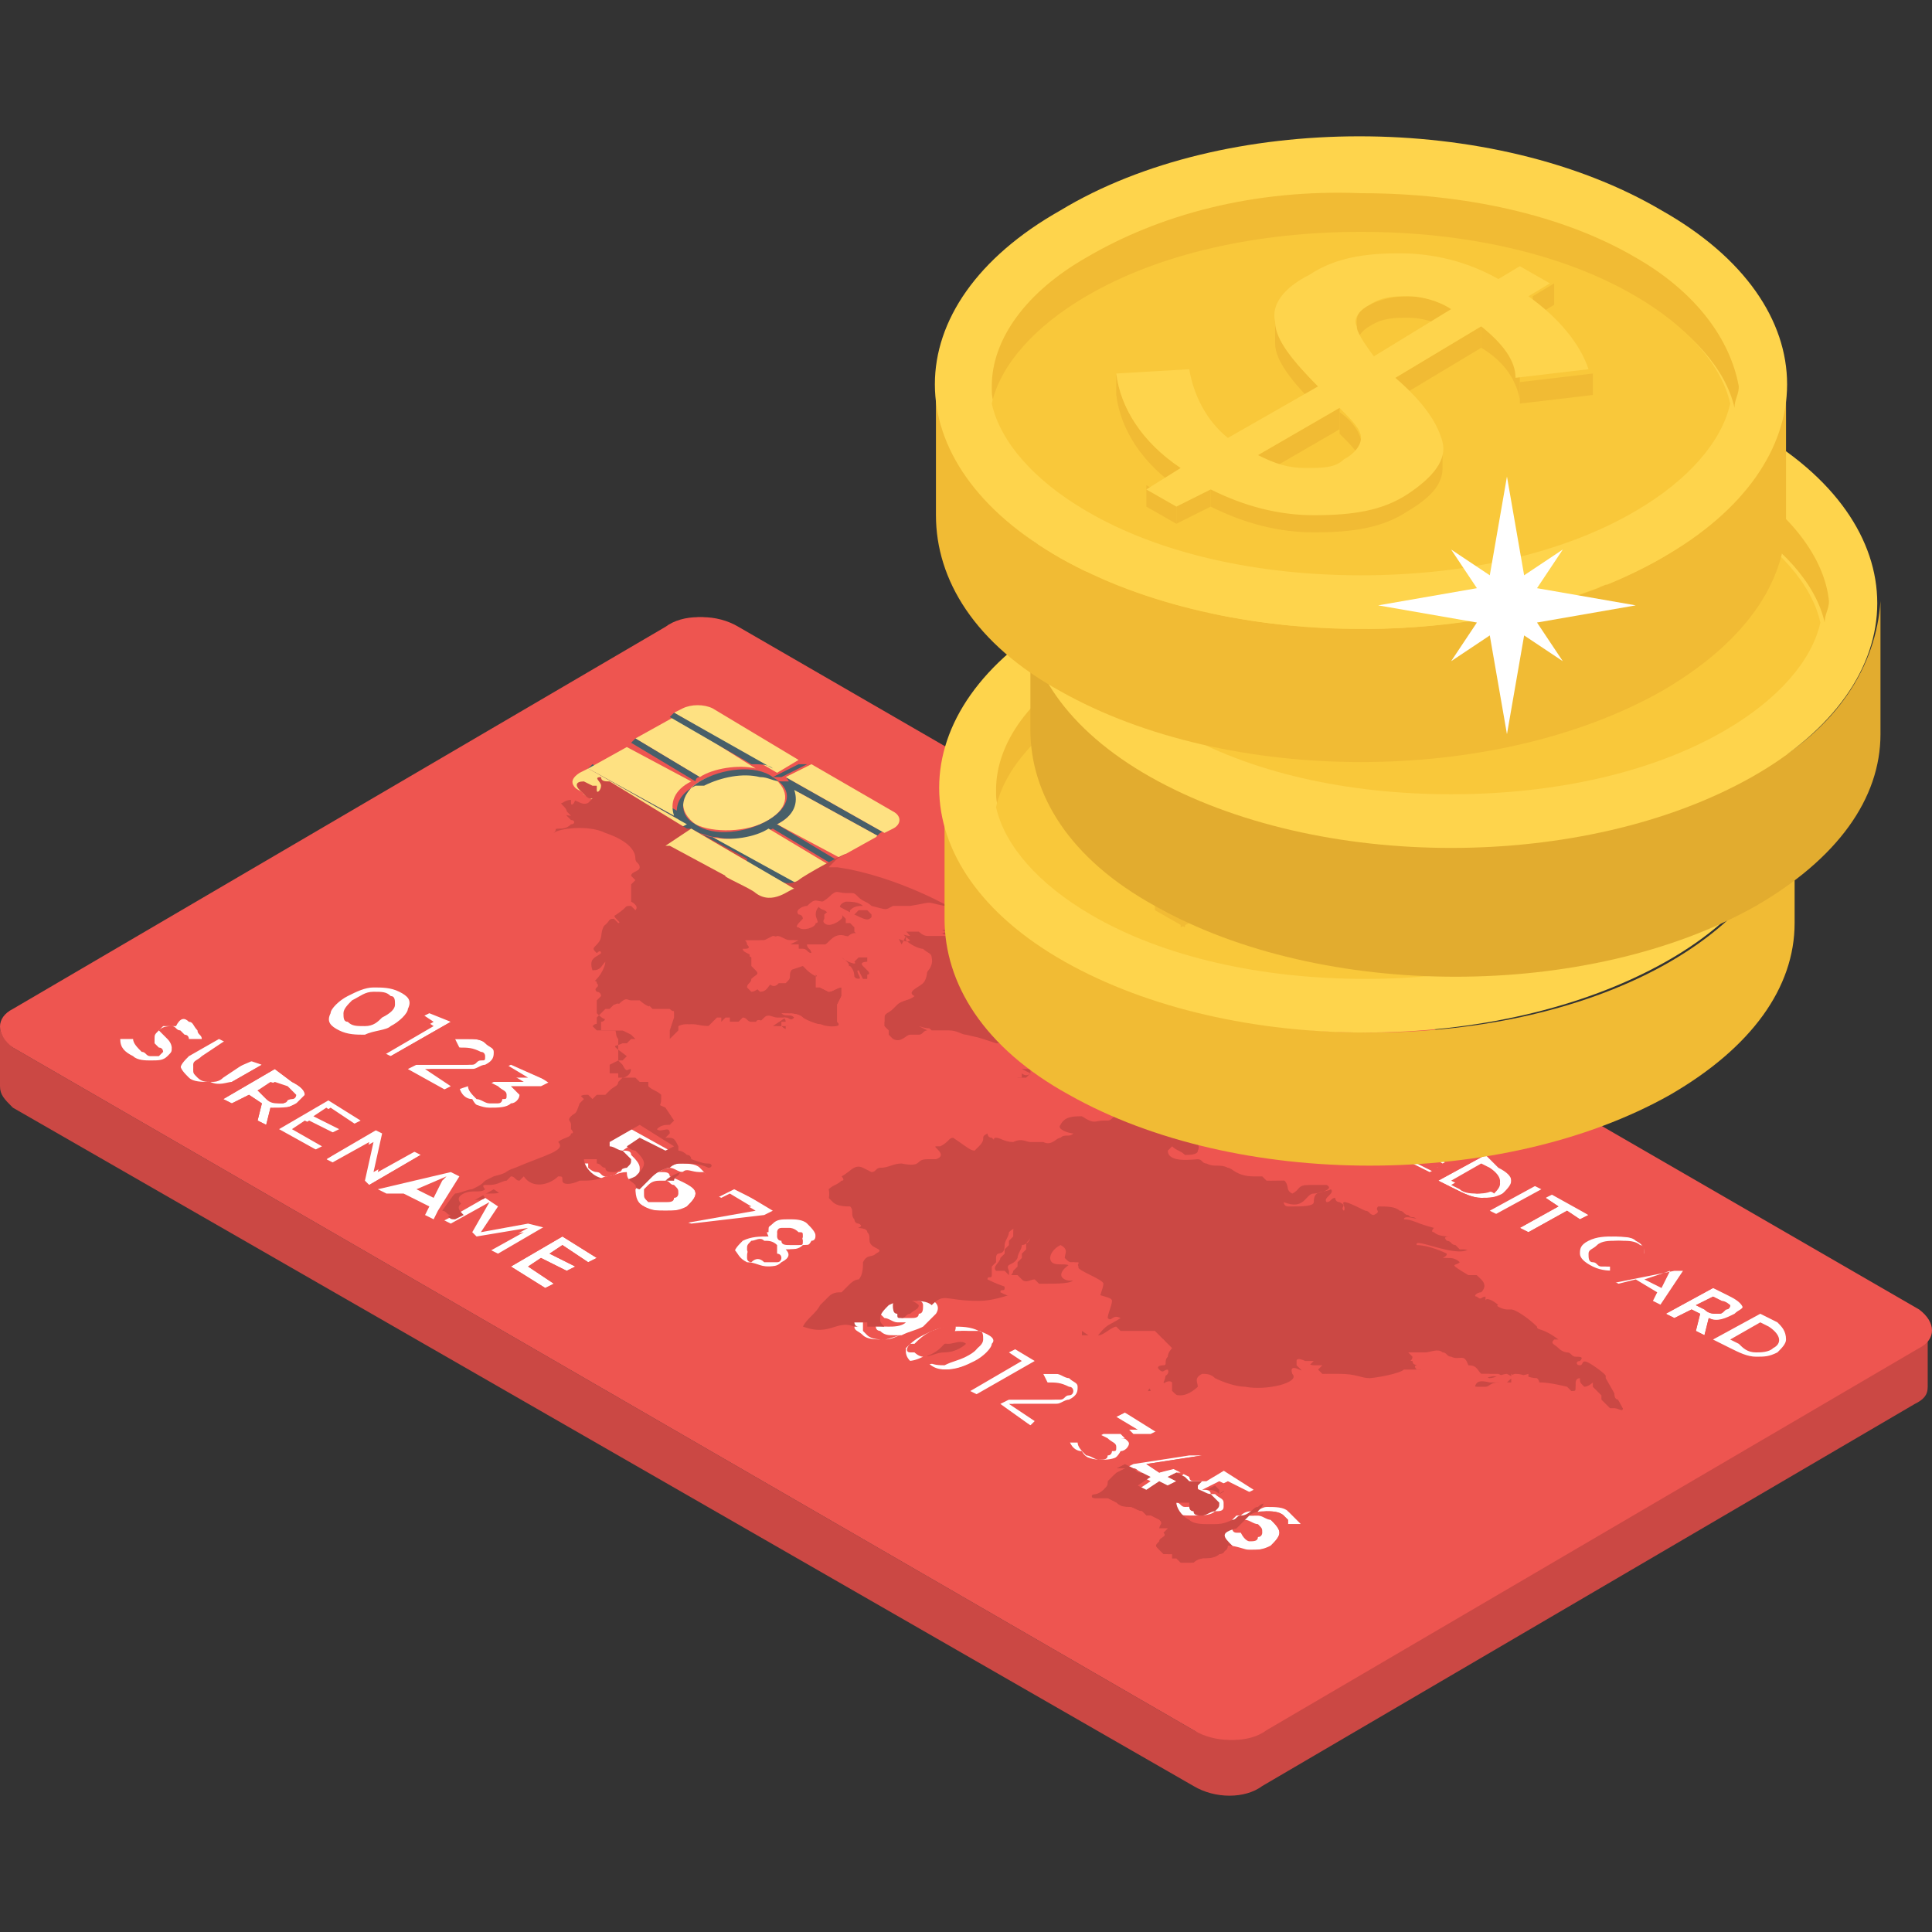 <?xml version="1.0" encoding="utf-8"?>
<!-- Generator: Adobe Illustrator 26.5.0, SVG Export Plug-In . SVG Version: 6.00 Build 0)  -->
<svg version="1.1" id="Layer_1" xmlns="http://www.w3.org/2000/svg" xmlns:xlink="http://www.w3.org/1999/xlink" x="0px" y="0px"
	 width="45px" height="45px" viewBox="0 0 45 45" style="enable-background:new 0 0 45 45;" xml:space="preserve">
<rect x="0" y="0" width="45" height="45" fill="#333333" stroke="none"/>
<style type="text/css">
	.st0{enable-background:new    ;}
	.st1{fill:#CB4844;}
	.st2{fill:#EE5550;}
	.st3{fill:#FFFFFF;}
	.st4{fill:#FEE182;}
	.st5{fill:#485F69;}
	.st6{fill:#F1BB34;}
	.st7{fill:#FED44C;}
	.st8{fill:#F9C83A;}
	.st9{fill:#E2AC2F;}
</style>
<g>
	<g>
		<g>
			<g class="st0">
				<g>
					<path class="st1" d="M44.9,30.9v1.4c0,0.2-0.1,0.3-0.3,0.4l-15.2,8.9c-0.4,0.3-1.1,0.3-1.6,0L0.3,25.8C0.1,25.6,0,25.5,0,25.3
						v-1.4c0,0.2,0.1,0.3,0.3,0.5l27.5,15.9c0.4,0.2,1.1,0.3,1.6,0l15.2-8.9C44.8,31.3,44.9,31.1,44.9,30.9L44.9,30.9z"/>
				</g>
				<g>
					<path class="st2" d="M44.6,30.5c0.4,0.3,0.4,0.7,0,0.9l-15.2,8.9c-0.4,0.3-1.1,0.3-1.6,0L0.3,24.4c-0.4-0.3-0.4-0.7,0-0.9
						l15.2-8.9c0.4-0.3,1.1-0.3,1.6,0L44.6,30.5z"/>
				</g>
			</g>
		</g>
		<g>
			<g>
				<path class="st3" d="M12.8,25.2l-0.2,0.1l-0.7,0c0.1,0.1,0.2,0.2,0.2,0.2c0,0.1-0.1,0.2-0.2,0.2c-0.1,0.1-0.3,0.1-0.5,0.1
					c-0.2,0-0.3-0.1-0.5-0.1c-0.1-0.1-0.2-0.2-0.3-0.3l0.3-0.1c0,0.1,0.1,0.2,0.2,0.3c0.1,0,0.2,0.1,0.3,0.1c0.1,0,0.2,0,0.2,0
					c0.1,0,0.1-0.1,0.1-0.1c0-0.1-0.1-0.1-0.2-0.2l-0.2-0.1l0.2-0.1l0.7,0l-0.5-0.3l0.2-0.1L12.8,25.2z"/>
			</g>
			<g>
				<path class="st3" d="M11.3,24.3c0.1,0.1,0.2,0.1,0.2,0.2c0,0.1,0,0.2-0.2,0.3c-0.1,0-0.2,0.1-0.3,0.1c-0.1,0-0.2,0-0.4,0l-0.7,0
					l0.6,0.4l-0.2,0.1l-0.9-0.5l0.2-0.1h0.8c0.2,0,0.3,0,0.4,0c0.1,0,0.2,0,0.2-0.1c0.1,0,0.1-0.1,0.1-0.1c0,0,0-0.1-0.1-0.1
					c-0.1-0.1-0.3-0.1-0.5-0.1l-0.1-0.2c0.2,0,0.3,0,0.4,0C11.1,24.2,11.2,24.2,11.3,24.3L11.3,24.3z"/>
			</g>
			<g>
				<path class="st3" d="M10.5,23.8l-1.4,0.8l-0.2-0.1l1.2-0.7l-0.3-0.2l0.2-0.1L10.5,23.8z"/>
			</g>
			<g>
				<path class="st2" d="M9.1,23.2c0.1,0.1,0.2,0.1,0.1,0.2c0,0.1-0.1,0.2-0.3,0.3c-0.2,0.1-0.3,0.1-0.4,0.2c-0.1,0-0.3,0-0.4-0.1
					C8,23.8,7.9,23.7,8,23.6c0-0.1,0.1-0.2,0.3-0.3c0.2-0.1,0.3-0.1,0.5-0.2C8.9,23.1,9,23.2,9.1,23.2z"/>
			</g>
			<g>
				<path class="st3" d="M15.6,26.8l-0.2,0.1l-0.6-0.3l-0.3,0.2c0.1,0,0.2,0,0.2,0.1c0.1,0.1,0.2,0.2,0.2,0.3c0,0.1,0,0.2-0.2,0.3
					c-0.1,0.1-0.3,0.1-0.5,0.1c-0.2,0-0.4,0-0.5-0.1c-0.2-0.1-0.3-0.2-0.3-0.4l0.3,0l0,0c0,0,0,0,0,0.1c0,0,0.1,0.1,0.2,0.1
					c0.1,0,0.1,0.1,0.2,0.1c0.1,0,0.2,0,0.3-0.1c0.1,0,0.1-0.1,0.1-0.2c0-0.1-0.1-0.1-0.2-0.2s-0.2-0.1-0.3-0.1l0-0.1l0.7-0.4
					L15.6,26.8z"/>
			</g>
			<g>
				<path class="st1" d="M15.5,27.6C15.5,27.6,15.5,27.6,15.5,27.6L15.5,27.6l-0.1,0.1l-0.2,0l0,0c0,0,0,0,0.1-0.1
					C15.3,27.6,15.4,27.6,15.5,27.6L15.5,27.6z"/>
			</g>
			<g>
				<path class="st3" d="M35.2,27.5c0,0.1-0.1,0.2-0.2,0.3c-0.2,0.1-0.3,0.1-0.5,0.1c-0.2,0-0.4-0.1-0.6-0.2l-0.4-0.2l1.1-0.6
					l0.4,0.2C35.1,27.2,35.2,27.3,35.2,27.5L35.2,27.5z M34.4,27.8c0.1,0,0.3,0,0.4-0.1c0.2-0.1,0.2-0.3-0.1-0.5l-0.2-0.1l-0.7,0.4
					l0.2,0.1C34.2,27.7,34.3,27.8,34.4,27.8"/>
			</g>
			<g>
				<path class="st3" d="M37,28.3l-0.2,0.1l-0.3-0.2l-0.9,0.5l-0.2-0.1l0.9-0.5L36,27.9l0.2-0.1L37,28.3z"/>
			</g>
			<g>
				<path class="st3" d="M8.5,26.1l-0.2,0.1l-0.6-0.4l-0.3,0.2l0.6,0.3l-0.2,0.1l-0.6-0.3l-0.3,0.2l0.7,0.4l-0.2,0.1l-0.9-0.5
					l1.2-0.7L8.5,26.1z"/>
			</g>
			<g>
				<path class="st3" d="M6.3,25.8l-0.1,0.4L6,26.1l0.1-0.4l-0.3-0.2l-0.4,0.2l-0.2-0.1l1.2-0.7l0.4,0.3c0.2,0.1,0.3,0.2,0.3,0.3
					c0,0.1,0,0.2-0.2,0.2C6.8,25.8,6.6,25.8,6.3,25.8L6.3,25.8z M6.2,25.6c0.1,0.1,0.2,0.1,0.3,0.1c0.1,0,0.2,0,0.2-0.1
					c0.1,0,0.1-0.1,0.1-0.1c0,0-0.1-0.1-0.2-0.2l-0.3-0.1L6,25.4L6.2,25.6z"/>
			</g>
			<g>
				<path class="st3" d="M13.9,29.3l-0.2,0.1L13.1,29l-0.3,0.2l0.6,0.3l-0.2,0.1l-0.6-0.3l-0.3,0.2l0.6,0.4L12.7,30l-0.8-0.5
					l1.2-0.7L13.9,29.3z"/>
			</g>
			<g>
				<path class="st3" d="M12.7,28.6l-1.2,0.7l-0.2-0.1l0.9-0.5L11,28.9l-0.1-0.1l0.4-0.7l-0.9,0.5l-0.2-0.1l0.2-0.1l0.2-0.1l0.7-0.4
					l0.3,0.2l-0.4,0.6l1.1-0.2L12.7,28.6z"/>
			</g>
			<g class="st0">
				<g>
					<path class="st4" d="M18.1,18C18.1,18,18.1,18,18.1,18l-2.4-1.4l0.2-0.1c0.2-0.1,0.5-0.1,0.7,0l2,1.2L18.1,18z"/>
				</g>
				<g>
					<path class="st4" d="M17.6,17.9c-0.4-0.1-1,0-1.3,0.2l-1.5-0.9l0.9-0.5L17.6,17.9z"/>
				</g>
				<g>
					<path class="st5" d="M16.3,18.1C16.2,18.1,16.2,18.1,16.3,18.1c-0.1,0-0.1,0.1-0.1,0.1l-1.5-0.9l0.1-0.1L16.3,18.1z"/>
				</g>
				<g>
					<path class="st5" d="M13.8,17.8l2,1.1c0,0.1,0.1,0.2,0.2,0.3l-2.3-1.3L13.8,17.8z"/>
				</g>
				<g>
					<path class="st4" d="M18,18.1c0.4,0.3,0.4,0.7-0.1,1c-0.5,0.3-1.3,0.3-1.7,0.1c-0.4-0.3-0.4-0.7,0.1-1
						C16.8,17.9,17.6,17.9,18,18.1z"/>
				</g>
				<g>
					<path class="st5" d="M18.1,19.2C18.1,19.2,18.1,19.2,18.1,19.2c-0.1,0-0.1,0.1-0.1,0.1c-0.4,0.2-0.9,0.3-1.3,0.2
						c-0.2,0-0.3-0.1-0.5-0.1c0,0,0,0,0,0c0,0,0,0-0.1,0c0,0,0,0-0.1,0c0,0,0,0,0,0c-0.1-0.1-0.2-0.2-0.2-0.3
						c-0.1-0.3,0-0.6,0.4-0.8c0,0,0,0,0.1,0c0,0,0,0,0.1,0c0.4-0.2,0.9-0.3,1.3-0.2c0.2,0,0.3,0.1,0.5,0.1c0,0,0,0,0,0
						c0,0,0,0,0.1,0c0,0,0,0,0.1,0c0,0,0,0,0,0c0.1,0.1,0.2,0.2,0.2,0.3C18.6,18.7,18.5,19,18.1,19.2L18.1,19.2z M16.2,19.2
						c0.4,0.3,1.2,0.2,1.7-0.1c0.5-0.3,0.6-0.7,0.1-1c-0.4-0.3-1.2-0.2-1.7,0.1C15.8,18.5,15.8,19,16.2,19.2"/>
				</g>
				<g>
					<path class="st5" d="M18.3,18.1l2.3,1.3l-0.1,0.1l-2-1.1C18.4,18.3,18.4,18.2,18.3,18.1L18.3,18.1z"/>
				</g>
				<g>
					<path class="st4" d="M16,19.2C16,19.2,16,19.3,16,19.2l-0.5,0.4c-1.5-1-2.6-1.2-2-1.6l0.2-0.1L16,19.2z"/>
				</g>
				<g>
					<path class="st5" d="M16.1,19.3l-0.6,0.3l-0.1-0.1l0.6-0.3C16,19.3,16,19.3,16.1,19.3C16.1,19.3,16.1,19.3,16.1,19.3L16.1,19.3
						z"/>
				</g>
				<g>
					<path class="st4" d="M18.1,19.2c0.4-0.2,0.5-0.5,0.4-0.8l2,1.1L19.6,20L18.1,19.2z"/>
				</g>
				<g>
					<path class="st5" d="M18.1,19.2l1.5,0.9l-0.1,0.1L18,19.3C18,19.2,18,19.2,18.1,19.2C18.1,19.2,18.1,19.2,18.1,19.2L18.1,19.2z
						"/>
				</g>
				<g>
					<path class="st4" d="M16.6,19.5c0.4,0.1,1,0,1.3-0.2l1.5,0.9l-0.1,0.1l-0.7,0.4L16.6,19.5z"/>
				</g>
				<g>
					<path class="st5" d="M16.6,19.5l2,1.1l-0.1,0.1l-2.3-1.3C16.3,19.4,16.5,19.5,16.6,19.5L16.6,19.5z"/>
				</g>
				<g>
					<path class="st2" d="M17.4,20.7C17.4,20.7,17.4,20.8,17.4,20.7l0,0.1c-0.1,0-0.2-0.1-0.2-0.2l-0.1,0c-0.1,0-0.1-0.1-0.1-0.1
						c0,0,0,0,0-0.1L17.4,20.7z"/>
				</g>
				<g>
					<path class="st2" d="M15.2,27.9c-0.1,0-0.1-0.1-0.1-0.2c0,0,0-0.1,0-0.1l0,0l0.2,0l0.1-0.1l0.1,0c0.1,0,0.1,0,0.2,0.1
						c0.1,0,0.1,0.1,0.1,0.2c0,0.1,0,0.1-0.1,0.1c-0.1,0-0.2,0.1-0.2,0.1C15.4,28,15.3,28,15.2,27.9L15.2,27.9z"/>
				</g>
				<g>
					<path class="st3" d="M16.2,27.8c0,0.1-0.1,0.2-0.2,0.3c-0.1,0.1-0.3,0.1-0.5,0.1c-0.2,0-0.3,0-0.5-0.1
						c-0.2-0.1-0.3-0.3-0.2-0.4c0.1-0.1,0.2-0.2,0.3-0.3c0.1-0.1,0.3-0.1,0.4-0.2c0.1,0,0.2-0.1,0.3-0.1c0.2,0,0.4,0,0.5,0.1
						c0,0,0,0,0,0c0.1,0.1,0.2,0.2,0.2,0.3l-0.3,0l-0.1-0.1l-0.1-0.1c0,0,0,0-0.1,0c-0.1,0-0.2-0.1-0.3-0.1c-0.1,0-0.3,0.1-0.4,0.1
						c0.1,0,0.1,0,0.2,0c0,0,0,0,0,0c0.1,0,0.2,0,0.2,0.1C16.1,27.6,16.2,27.7,16.2,27.8L16.2,27.8z M15.5,28c0.1,0,0.2,0,0.2-0.1
						c0.1,0,0.1-0.1,0.1-0.1c0-0.1,0-0.1-0.1-0.2c-0.1,0-0.1-0.1-0.2-0.1c0,0,0,0-0.1,0c-0.1,0-0.2,0-0.3,0.1c0,0,0,0-0.1,0.1
						c0,0,0,0.1,0,0.1c0,0.1,0,0.1,0.1,0.2C15.3,28,15.4,28,15.5,28"/>
				</g>
				<g>
					<path class="st1" d="M16.5,27.1c0.1,0,0.1,0.1,0,0.1c-0.2-0.1-0.4-0.1-0.6-0.1c-0.1,0-0.2,0-0.3,0.1c-0.1,0-0.3,0.1-0.4,0.2
						c-0.1,0.1-0.2,0.2-0.3,0.3c0,0-0.1,0-0.1-0.1c-0.1,0-0.2-0.1-0.3-0.1c-0.2,0-0.3,0.1-0.5,0.1c-0.2,0-0.4,0-0.6,0.1
						c-0.2,0-0.4,0.1-0.4,0c0,0,0,0,0-0.1c-0.3,0.2-0.6,0.3-0.8,0l-0.1,0.1c-0.2,0-0.1-0.1-0.2-0.1l-0.1,0.1
						c-0.2,0.1-0.2,0.1-0.4,0.1c0,0,0,0,0,0c0,0,0,0-0.1,0c-0.1,0,0,0.1,0,0.1c-0.1,0.1-0.4,0-0.5,0.1c-0.2,0.1-0.1,0.2,0,0.3
						l-0.2,0.1c-0.1,0-0.1,0-0.2-0.1c0,0-0.1-0.1-0.1-0.1l0.5-0.7c0,0,0.1,0,0.1,0l0.1-0.1c0.1-0.1,0.2-0.1,0.4-0.1
						c0.1-0.1,0.1-0.1,0.3-0.2l0.2-0.1c0.4,0-0.1,0.1,1-0.4l0.1,0c0.1-0.1,0.3-0.1,0.3-0.2c0.1,0,0-0.1,0-0.1l0-0.1
						c0-0.1-0.1-0.1,0-0.2c0.1-0.1,0.1,0,0.2-0.3l0.1-0.1l-0.1-0.1l0.2-0.1l0.1,0l0-0.1c0,0,0.1-0.1,0.2-0.1l0.1,0.1l0.1-0.1l0.1,0
						l0.1,0l0.1-0.1c0.1,0,0.2-0.1,0.2-0.2l0,0c-0.1,0-0.1,0.1-0.2-0.1l-0.1-0.1l0-0.1l0-0.1l0-0.1l0-0.1l0-0.1
						c-0.1-0.1,0-0.3-0.2-0.4c-0.1-0.1-0.1,0-0.3-0.2l0-0.1l0-0.1l0,0l0-0.1l0.1-0.1c0,0,0-0.1-0.1-0.1c-0.1-0.1,0.1-0.1,0-0.2
						c0-0.1-0.1,0,0-0.1c0.1-0.1,0.2-0.3,0.2-0.4c-0.1,0.1-0.1,0.2-0.3,0.2c-0.1-0.3,0.1-0.3,0.2-0.4c0,0,0-0.1-0.1,0
						c-0.1-0.1-0.1-0.1,0-0.2c0.2-0.2,0-0.3,0.3-0.6c0.5-0.3,0.3-0.3,0.5-0.3l0.1,0.1c0.1-0.1-0.1-0.2-0.1-0.2c0,0,0,0.1,0-0.4
						l0.1-0.1l-0.1-0.1l0.1,0l-0.1,0c0-0.1,0.2-0.1,0.2-0.2c0-0.1-0.1-0.1-0.1-0.2c0-0.3-0.4-0.5-0.7-0.6c-0.4-0.2-1.1-0.1-1.2,0
						c-0.1,0-0.1,0-0.2,0c0.1,0,0.2-0.1,0.3-0.1c0.1,0,0.2,0,0.3-0.1c0.1,0,0.1-0.1,0-0.1l-0.1-0.1c0,0,0,0,0-0.1
						c0-0.1-0.2-0.2-0.1-0.2c0.3-0.2,0.4,0.1,0.6,0l0.1-0.1c-0.1,0-0.1,0-0.3-0.2c-0.1-0.1-0.1-0.2,0.1-0.2l0.2,0.1l0.1,0l0,0.1
						c0,0.1,0.1,0,0.1-0.1c0-0.1-0.2-0.2,0-0.2c0,0.1,0.1,0.1,0.2,0.1l1.8,1.1c0,0,0,0,0,0c0,0,0,0,0,0l0.1,0l1.3,0.7c0,0,0,0,0,0.1
						c0,0.1,0,0.1,0.2,0.2c0.1,0.1,0.1,0.1,0.2,0.2l0-0.1c0.1,0,0.5,0.3,0.8,0.1c0.1-0.1,1.2-0.7,1.1-0.6c0.1,0,0.1,0,0.2,0
						c1.5,0.2,4.3,1.8,2.5,1.2c-0.1,0-0.3,0-0.4,0c-0.5-0.1-0.2-0.1-0.8,0c-0.1,0-0.2,0-0.4,0c-0.2,0.1-0.1,0.1-0.5,0
						c-0.1-0.1-0.2-0.1-0.3-0.2c-0.1-0.1-0.1-0.1-0.2-0.1l-0.1,0c-0.2,0-0.2-0.1-0.4,0.1c-0.1,0.1-0.4,0.2-0.1,0.3
						c0.2,0.1-0.1,0.2,0,0.3c0.1,0.1,0.3,0,0.4-0.1c0.1-0.1-0.2-0.3,0.1-0.4c0.1,0,0.3,0,0.4,0.1c-0.1,0-0.2,0-0.3,0.1l0,0.1l0.1,0
						l0.1-0.1l0.2,0l0.1,0.1l0,0.1l0.1,0l0.1,0.1l0,0.1l0.1,0.1c0.1,0.2,0,0.2,0.1,0.3c0.1,0,0.1,0,0.1,0.1l0,0.1l0,0.1
						c0,0.1-0.3,0.1-0.1,0.1l0.1,0.1c0,0,0,0,0,0.1l0,0.1c0,0,0.1,0,0,0.1c-0.1,0-0.1-0.1-0.2-0.1l-0.1,0c-0.1-0.1,0-0.2-0.1-0.2
						c-0.1,0-0.1,0.1-0.1,0.2l-0.1,0.1l0,0l-0.1,0l-0.1-0.2c-0.1,0,0.1,0.2,0,0.2c-0.1,0-0.1-0.1-0.2-0.1l0-0.1l0,0
						c-0.1-0.1,0.1-0.1-0.2-0.3c0,0-0.1,0-0.1,0c0,0,0,0,0,0l0.1,0c0.1,0.1,0.4,0.2,0.3,0.1l0.1-0.1l0.2,0l0.1-0.1l0-0.1l0-0.1
						c-0.1,0-0.1-0.1-0.1-0.1c0-0.1,0-0.1-0.1-0.1c-0.3-0.2-0.4,0.1-0.5,0.2L19,22L19,22L18.8,22c0,0.1,0.1,0.1,0.1,0.2
						c-0.1,0-0.1-0.1-0.2-0.1l-0.1,0l0-0.1c0,0-0.1,0-0.2,0l0.1-0.1c-0.1,0-0.2,0-0.2,0c-0.1,0-0.2-0.1-0.3-0.1l-0.2,0.1l-0.2,0
						c-0.1,0-0.1,0-0.2,0c-0.1,0,0,0,0,0.1c0.1,0.1,0,0.1-0.1,0.1c0,0.1,0.2,0.1,0.2,0.2c0,0.1,0,0.1,0,0.2l0.1,0.1
						c0.1,0.1,0,0.1-0.1,0.2c0,0.1-0.1,0.1-0.1,0.2l0.1,0.1c0.1,0,0.2-0.1,0.3-0.2l0.1,0c0.1,0.1,0.2,0.1,0.3-0.1
						c0-0.1,0.1-0.1,0.2-0.2l0.3-0.1l0.1,0.1c0.1,0.1,0.3,0.2,0.2,0.1l0,0.1l0,0.1l0,0.1L19.1,23l0.2,0.1c0.1,0,0.2-0.1,0.3-0.1
						l0,0.1l0,0.1l-0.1,0.2l0,0.1l0,0.1l0,0.1l0,0.1c0,0,0.1,0.1,0,0.1c-0.2,0-0.1,0.1-0.3,0c-0.1-0.1-0.3,0-0.4-0.1
						c0,0-0.1,0-0.1-0.1c-0.1-0.1-0.3-0.1-0.5-0.1c0.1,0,0.2,0,0.2,0l0.1,0.1c-0.1,0.1-0.1,0-0.2,0c-0.1,0,0,0,0,0.1l-0.1,0l0,0.1
						l0.1,0l0.1,0l0.1,0c-0.1,0.1-0.2,0.1-0.3,0L18.2,24l-0.2,0l0.1-0.1l-0.2,0l-0.1-0.1c-0.2-0.1-0.2,0-0.2,0.1l-0.1,0l-0.1,0
						c-0.1,0-0.1-0.1-0.2-0.1L17,23.8l0,0l-0.1,0c0,0-0.1,0-0.1,0c0,0,0,0,0-0.1l0,0l-0.1,0l-0.1,0.1l-0.1,0.1l-0.2,0
						c-0.1,0-0.3-0.1-0.5,0L15.8,24l-0.1,0.1l-0.1,0.1c-0.1,0-0.1,0-0.1,0c0,0,0-0.1,0-0.1l0-0.1l0.1-0.1l0-0.1
						c0-0.1-0.1-0.1-0.1-0.1l-0.1-0.1l-0.1,0l-0.1,0l-0.1,0l-0.1,0l-0.1-0.1l0,0c-0.1-0.1-0.3-0.2-0.2-0.1l-0.1,0l-0.1,0
						c-0.1,0-0.1-0.1-0.3,0.1l-0.1,0l-0.1,0.1l-0.1,0.1l0,0.1c0,0.1,0,0-0.1,0.1l0.1,0.1l0,0l0,0l0.1,0l0,0l0.1,0l0,0l0.1,0l0.1,0
						l0.1,0l0.1,0l0.2,0.1l0.1,0.1l0,0l-0.1,0l-0.1,0.1l-0.1,0c-0.2,0.1-0.3,0,0.1,0.3l0,0l-0.1,0.1l-0.1,0l-0.2,0.1l0,0.1l0,0.1
						l0.1,0l0.1,0l0,0l0,0l0,0.1c0,0,0,0,0.1,0l0.2,0c0.1,0,0.1,0,0.1,0c0,0,0.1,0.1,0.1,0.1c0,0,0.1,0,0.1,0c0,0,0.1,0,0.1,0
						c0,0,0,0,0,0l0,0.1c0.1,0.1,0.2,0.1,0.3,0.2l0,0.1c0,0.2-0.1,0.1,0.1,0.2c0,0,0.2,0.3,0.2,0.3l0,0l0,0l-0.1,0.1
						c-0.1,0-0.2,0-0.3,0.1c0.1,0.1,0.3-0.1,0.3,0.1l-0.1,0.1c0.2,0,0.2,0,0.3,0.2c0,0,0,0.1,0,0.1c0,0,0.1,0,0.2,0.1
						c0.1,0,0.1,0.1,0.1,0.1C16.4,27.1,16.4,27.1,16.5,27.1L16.5,27.1z M14.3,27.5c0.2,0,0.3,0,0.5-0.1c0.1-0.1,0.2-0.2,0.2-0.3
						c0-0.1-0.1-0.2-0.2-0.3c-0.1,0-0.2-0.1-0.2-0.1l0.3-0.2l0.6,0.3l0.2-0.1l-0.8-0.5l-0.7,0.4l0,0.1c0.1,0,0.2,0.1,0.3,0.1
						c0.1,0.1,0.1,0.1,0.2,0.2c0,0.1,0,0.1-0.1,0.2c-0.1,0-0.2,0.1-0.3,0.1c-0.1,0-0.2,0-0.2-0.1c-0.1,0-0.1-0.1-0.2-0.1
						c0,0,0-0.1,0-0.1l0,0l-0.3,0c0,0.1,0.1,0.3,0.3,0.4C13.9,27.4,14.1,27.5,14.3,27.5"/>
				</g>
				<g>
					<path class="st4" d="M16.1,19.3C16.1,19.3,16.2,19.3,16.1,19.3l2.4,1.4c-0.1,0-0.5,0.4-0.9,0.1c-0.1-0.1-0.8-0.4-0.7-0.4
						l-1.3-0.7l0,0l-0.1,0L16.1,19.3z"/>
				</g>
				<g>
					<path class="st1" d="M24.9,23L24.9,23l0,0.1c0,0.1,0.2,0.1,0.2,0.1c-0.3-0.1-0.8-0.4-0.9-0.3c0.1,0-0.2-0.1,0.5,0.3l-0.1,0
						c-0.1,0-0.1,0.1,0,0.1c0.4,0.2-0.1-0.2,1,0.4c0,0.1-0.3,0-0.3,0c-0.1,0-0.2,0-0.3,0l-0.2,0l-0.1,0.1l-0.1,0
						c-0.4,0-0.2,0.1-0.2,0.2c0,0.1-0.2,0.1-0.3,0.1c-0.1,0.1-0.2,0.1-0.3,0c-0.2-0.1-0.2,0.1-0.3,0.1l-0.2,0.1l-0.1,0
						c-0.6-0.2-0.3-0.1-0.7-0.2c-0.1,0-0.2-0.1-0.4-0.1l-0.2,0l-0.2,0c-0.1-0.1,0,0-0.3-0.1L21.6,24c-0.1,0-0.1,0.1-0.2,0.1l-0.2,0
						c-0.1,0-0.2,0.2-0.4,0.1l-0.1-0.1l0-0.1c0,0,0,0-0.1-0.1c-0.1,0-0.1-0.1,0-0.1l0-0.2l0-0.1c0-0.1,0.2-0.1,0.2-0.2l0.1-0.1
						c0.1-0.1,0.3-0.1,0.4-0.2c-0.2-0.1,0.5-0.3,0.4-0.7c0-0.1-0.1-0.1-0.2-0.2c-0.1,0-0.3-0.1-0.4-0.2c0,0,0,0,0,0l0-0.1L21,22
						l-0.1-0.1c0-0.1,0.2,0.1,0.3,0c0,0-0.3-0.2-0.1-0.2l0.1,0l0.1,0c0,0,0.1,0,0.1,0c0,0,0.1,0.1,0.2,0.1l0.1,0l0.1,0
						c0.1,0,0.2,0,0.3,0c0,0-0.3-0.1-0.2-0.1c0.1-0.1,0.2,0,0.3,0.1c0.1,0.1,0.1,0.1,0.2,0.1c0.1,0,0.1-0.1,0-0.1
						c-0.1,0-0.1-0.1,0-0.1c0.8,0.4,0.4,0.3,0.6,0.5c0,0,0,0,0,0c0.1,0,0.1,0,0.2,0c0.1,0.1,0.2,0.1,0.3,0.2c0.1,0-0.1-0.1,0-0.1
						C23.9,22.3,24.4,22.7,24.9,23L24.9,23z"/>
				</g>
				<g>
					<path class="st1" d="M24.3,25C24.3,25,24.3,25,24.3,25l0,0.2l-0.1,0.1l-0.1,0c-0.1,0-0.1,0-0.1,0c-0.1,0-0.2-0.1-0.2-0.1
						c0,0,0,0,0,0l-0.1,0l0-0.1l0.1,0l0-0.1c0,0,0.1,0.1,0.2,0l-0.2-0.1l0,0c0,0,0.1,0,0.2,0c0,0,0,0,0,0l0.1,0.1l0.1,0l0.1,0.1
						C24.1,24.9,24.2,24.9,24.3,25C24.3,25,24.3,25,24.3,25L24.3,25z"/>
				</g>
				<g>
					<path class="st3" d="M6.1,24.8l-0.7,0.4c-0.2,0.1-0.3,0.1-0.5,0.1c-0.2,0-0.4,0-0.5-0.1c-0.1-0.1-0.2-0.2-0.2-0.3
						c0-0.1,0.1-0.2,0.2-0.3l0.7-0.4l0.2,0.1l-0.6,0.4c-0.1,0.1-0.2,0.1-0.2,0.2c0,0.1,0,0.1,0.1,0.2c0.1,0.1,0.2,0.1,0.3,0.1
						c0.1,0,0.2,0,0.3-0.1l0.6-0.4L6.1,24.8z"/>
				</g>
				<g>
					<path class="st2" d="M6.9,25.5c0,0,0,0.1-0.1,0.1c-0.1,0-0.2,0.1-0.2,0.1c-0.1,0-0.2,0-0.3-0.1L6,25.4l0.4-0.2l0.3,0.1
						C6.8,25.4,6.8,25.4,6.9,25.5L6.9,25.5z"/>
				</g>
				<g>
					<path class="st3" d="M31.8,25.3c0.2,0.1,0.2,0.2,0.2,0.3l-0.2,0l0-0.1c0,0-0.1-0.1-0.1-0.1c-0.1-0.1-0.2-0.1-0.4-0.1
						c-0.1,0-0.3,0-0.4,0.1c-0.1,0.1-0.2,0.1-0.2,0.2c0,0.1,0,0.2,0.1,0.2c0.1,0,0.1,0.1,0.2,0.1l0.2,0l0,0.1c-0.2,0-0.4,0-0.6-0.1
						c-0.2-0.1-0.2-0.2-0.3-0.3c0-0.1,0.1-0.2,0.2-0.3c0.2-0.1,0.3-0.1,0.6-0.1C31.5,25.2,31.7,25.2,31.8,25.3L31.8,25.3z"/>
				</g>
				<g>
					<path class="st3" d="M34.3,26.8l-0.2,0.1l-0.6-0.3l-0.3,0.2l0.5,0.3l-0.2,0.1l-0.5-0.3L32.8,27l0.6,0.3l-0.2,0.1l-0.8-0.4
						l1.1-0.6L34.3,26.8z"/>
				</g>
				<g>
					<path class="st1" d="M15.9,27.3c0.1,0,0.2,0,0.3,0.1C16.1,27.4,15.9,27.3,15.9,27.3c-0.1,0.1-0.2,0.1-0.2,0.2
						c-0.1,0-0.1,0-0.2,0C15.6,27.4,15.8,27.3,15.9,27.3z"/>
				</g>
				<g>
					<path class="st3" d="M9.8,26.9l-1.2,0.7l-0.2-0.1l0.2-0.9l-0.9,0.5L7.6,27l1.2-0.7l0.2,0.1l-0.2,0.9l0.9-0.5L9.8,26.9z"/>
				</g>
				<g>
					<path class="st2" d="M34.4,27.8c-0.1,0-0.3,0-0.4-0.1l-0.2-0.1l0.7-0.4l0.2,0.1c0.3,0.2,0.3,0.3,0.1,0.5
						C34.7,27.7,34.6,27.8,34.4,27.8L34.4,27.8z"/>
				</g>
				<g>
					<path class="st2" d="M10.3,27.6c-0.1,0.1-0.1,0.1-0.1,0.1l-0.1,0.2l-0.4-0.2l0.7-0.2L10.3,27.6C10.3,27.6,10.3,27.6,10.3,27.6
						L10.3,27.6z"/>
				</g>
				<g>
					<path class="st3" d="M35.9,27.7l-1.1,0.6l-0.2-0.1l1.1-0.6L35.9,27.7z"/>
				</g>
				<g>
					<path class="st3" d="M18.1,28.2l-0.2,0.1l-1.7,0.3l-0.3-0.1l1.7-0.3l-0.5-0.3L16.9,28l-0.2-0.1l0.4-0.2L18.1,28.2z"/>
				</g>
				<g>
					<path class="st3" d="M18.4,29.1c0,0.1,0,0.2-0.1,0.3c-0.1,0.1-0.3,0.1-0.4,0.1c-0.2,0-0.3-0.1-0.5-0.1
						c-0.2-0.1-0.2-0.2-0.3-0.3c0-0.1,0-0.2,0.2-0.3c0.2-0.1,0.3-0.1,0.6-0.1c0-0.1,0-0.2,0.1-0.3c0.1-0.1,0.2-0.1,0.4-0.1
						c0.2,0,0.3,0.1,0.4,0.1c0.1,0.1,0.2,0.2,0.2,0.3c0,0.1,0,0.2-0.1,0.2C18.8,29.1,18.6,29.1,18.4,29.1L18.4,29.1z M17.8,29.4
						c0.1,0,0.2,0,0.3,0c0.1,0,0.1-0.1,0.1-0.1c0-0.1-0.1-0.1-0.1-0.1c-0.1,0-0.2-0.1-0.3-0.1c-0.1,0-0.2,0-0.3,0
						c-0.1,0-0.1,0.1-0.1,0.2c0,0.1,0.1,0.1,0.1,0.1C17.6,29.3,17.7,29.3,17.8,29.4 M18.4,28.6c-0.1,0-0.2,0-0.2,0
						c-0.1,0-0.1,0.1-0.1,0.1c0,0,0,0.1,0.1,0.1c0.1,0,0.1,0.1,0.2,0.1c0.1,0,0.2,0,0.2,0c0.1,0,0.1-0.1,0.1-0.1
						c0-0.1,0-0.1-0.1-0.1C18.5,28.6,18.4,28.6,18.4,28.6"/>
				</g>
				<g>
					<path class="st2" d="M18.1,28.8c0-0.1,0-0.1,0.1-0.1c0.1,0,0.1,0,0.2,0c0.1,0,0.2,0,0.2,0.1c0.1,0,0.1,0.1,0.1,0.1
						c0,0.1,0,0.1-0.1,0.1c-0.1,0-0.1,0-0.2,0c-0.1,0-0.2,0-0.2-0.1C18.1,28.9,18.1,28.8,18.1,28.8L18.1,28.8z"/>
				</g>
				<g>
					<path class="st2" d="M18.1,29.2c0,0.1,0,0.1-0.1,0.1c-0.1,0-0.2,0.1-0.3,0c-0.1,0-0.2,0-0.2-0.1c-0.1,0-0.1-0.1-0.1-0.1
						c0-0.1,0-0.1,0.1-0.2c0.1,0,0.2-0.1,0.3,0c0.1,0,0.2,0,0.3,0.1C18.1,29.1,18.1,29.1,18.1,29.2z"/>
				</g>
				<g>
					<path class="st3" d="M38.1,28.9c0.2,0.1,0.2,0.2,0.2,0.3l-0.2,0l0-0.1c0,0-0.1-0.1-0.1-0.1c-0.1-0.1-0.2-0.1-0.4-0.1
						c-0.1,0-0.3,0-0.4,0.1c-0.1,0.1-0.2,0.1-0.2,0.2c0,0.1,0,0.2,0.1,0.2c0.1,0,0.1,0.1,0.2,0.1l0.2,0l0,0.1c-0.2,0-0.4,0-0.6-0.1
						c-0.2-0.1-0.2-0.2-0.3-0.3c0-0.1,0.1-0.2,0.2-0.3c0.2-0.1,0.3-0.1,0.6-0.1C37.8,28.8,38,28.8,38.1,28.9z"/>
				</g>
				<g>
					<path class="st2" d="M38.9,29.7L38.7,30l-0.4-0.2L38.9,29.7z"/>
				</g>
				<g>
					<path class="st3" d="M39.2,29.6l-0.6,0.9l-0.2-0.1l0.1-0.2L38,29.9L37.7,30l-0.2-0.1l1.5-0.3L39.2,29.6z M38.3,29.8l0.4,0.2
						l0.2-0.4L38.3,29.8z"/>
				</g>
				<g>
					<path class="st2" d="M21,30.7c0.1,0,0.2-0.1,0.2-0.1c0.1-0.1,0.1-0.1,0.2-0.2c0,0,0.1,0.1,0.1,0.1c0,0.1,0,0.1-0.1,0.2
						c-0.1,0-0.1,0.1-0.2,0.1C21.1,30.7,21.1,30.7,21,30.7z"/>
				</g>
				<g>
					<path class="st3" d="M21.8,30.6c-0.1,0.1-0.2,0.2-0.3,0.3C21.3,31,21.2,31,21,31.1c-0.1,0-0.2,0.1-0.4,0.1
						c-0.2,0-0.4,0-0.5-0.1c-0.1-0.1-0.2-0.1-0.2-0.2c0,0,0-0.1-0.1-0.1l0.3,0l0,0.1l0,0.1l0.1,0.1c0.1,0.1,0.3,0.1,0.4,0.1
						c0.1,0,0.3-0.1,0.4-0.1c-0.1,0-0.1,0-0.2,0c-0.1,0-0.2,0-0.3-0.1c0,0-0.1,0-0.1-0.1c-0.1-0.1-0.1-0.1-0.1-0.2
						c0-0.1,0.1-0.2,0.2-0.3s0.3-0.1,0.5-0.1C21.5,30.1,22,30.3,21.8,30.6L21.8,30.6z M21.2,30.7c0.1,0,0.2,0,0.2-0.1
						c0.1,0,0.1-0.1,0.1-0.2c0,0,0-0.1-0.1-0.1c0,0,0,0,0,0c-0.1,0-0.2-0.1-0.3-0.1c-0.1,0-0.2,0-0.2,0.1c-0.1,0-0.1,0.1-0.1,0.1
						c0,0.1,0,0.1,0.1,0.2c0,0,0.1,0,0.1,0.1C21.1,30.7,21.1,30.7,21.2,30.7"/>
				</g>
				<g>
					<path class="st1" d="M21.4,30.4c0,0.1-0.1,0.1-0.2,0.2c-0.1,0-0.1,0.1-0.2,0.1c-0.1,0-0.1,0-0.1-0.1c-0.1,0-0.1-0.1-0.1-0.2
						c0-0.1,0-0.1,0.1-0.1c0.1,0,0.2-0.1,0.2-0.1C21.2,30.3,21.3,30.3,21.4,30.4C21.4,30.3,21.4,30.3,21.4,30.4L21.4,30.4z"/>
				</g>
				<g>
					<path class="st2" d="M20.2,30.7C20.2,30.7,20.2,30.7,20.2,30.7c0.1-0.1,0.1-0.1,0.3-0.1l0,0c0,0,0.1,0.1,0.1,0.1
						c0.1,0,0.2,0.1,0.3,0.1c0.1,0,0.2,0,0.2,0c-0.1,0.1-0.3,0.1-0.4,0.1c-0.1,0-0.3,0-0.4-0.1L20.2,30.7L20.2,30.7z"/>
				</g>
				<g>
					<path class="st3" d="M39.8,30.7l-0.1,0.4L39.5,31l0.1-0.4l-0.2-0.1L39,30.7l-0.2-0.1l1.1-0.6l0.4,0.2c0.2,0.1,0.3,0.2,0.3,0.3
						c0,0.1,0,0.1-0.2,0.2C40.2,30.8,40,30.8,39.8,30.7z M39.7,30.5c0.1,0.1,0.2,0.1,0.3,0.1c0.1,0,0.1,0,0.2-0.1
						c0.1,0,0.1-0.1,0.1-0.1c0,0-0.1-0.1-0.2-0.1l-0.2-0.1l-0.4,0.2L39.7,30.5z"/>
				</g>
				<g>
					<path class="st1" d="M22.6,31.3c-0.1,0.1-0.3,0.2-0.5,0.2c-0.2,0-0.3,0.1-0.5,0.1c0-0.1-0.1-0.1,0-0.2c0-0.1,0.1-0.2,0.3-0.3
						c0.1,0,0.2,0.1,0.2,0.1C22.3,31.2,22.4,31.2,22.6,31.3C22.6,31.3,22.6,31.3,22.6,31.3L22.6,31.3z"/>
				</g>
				<g>
					<path class="st1" d="M21.3,31.4c0,0.1,0,0.2,0.1,0.2c0,0-0.1,0-0.1,0c0,0,0,0,0,0C21.1,31.6,21.2,31.5,21.3,31.4
						C21.2,31.4,21.3,31.4,21.3,31.4C21.3,31.4,21.3,31.4,21.3,31.4L21.3,31.4z"/>
				</g>
				<g>
					<path class="st3" d="M23.1,31.3c0,0.1-0.2,0.3-0.4,0.4c-0.2,0.1-0.4,0.2-0.7,0.2c-0.2,0-0.4,0-0.6-0.1c-0.1,0-0.1-0.1-0.2-0.1
						c-0.1-0.1-0.1-0.2-0.1-0.2c0,0,0,0,0-0.1c0.1-0.1,0.2-0.2,0.4-0.3c0.2-0.1,0.4-0.2,0.7-0.2c0.2,0,0.4,0,0.6,0.1
						C23.1,31.1,23.2,31.2,23.1,31.3z M22.1,31.7c0.2,0,0.3-0.1,0.5-0.2c0.2-0.1,0.3-0.2,0.3-0.3c0-0.1,0-0.2-0.1-0.2
						C22.6,31,22.5,31,22.3,31c-0.2,0-0.3,0.1-0.5,0.2c0,0,0,0,0,0c-0.1,0.1-0.2,0.2-0.3,0.3c0,0.1,0,0.1,0,0.2c0,0,0,0,0.1,0.1
						C21.8,31.7,21.9,31.8,22.1,31.7"/>
				</g>
				<g>
					<path class="st3" d="M24.1,31.7l-1.4,0.8l-0.2-0.1l1.2-0.7l-0.3-0.2l0.2-0.1L24.1,31.7z"/>
				</g>
				<g>
					<path class="st1" d="M37.8,32.8c0.1,0.1-0.1,0.1-0.2,0l-0.1,0.1l-0.1-0.1l-0.1-0.1l0-0.1l-0.1-0.1l-0.1-0.1l0-0.1
						c-0.1,0-0.2,0-0.2,0.1c-0.1,0-0.1-0.1-0.1-0.2c-0.1,0-0.1,0.1-0.1,0.1l0,0.1l0,0c0,0,0,0.1-0.1,0.1c-0.3-0.2-0.1-0.1-0.5-0.2
						c-0.1,0-0.1,0-0.2,0c0,0-0.1,0-0.1,0c0,0,0-0.1,0-0.1c-0.2,0-0.3-0.1-0.5-0.1c-0.1,0-0.1,0-0.2,0.1L35,32.4
						c-0.1-0.1-0.2,0.1-0.3,0.1l-0.2,0c-0.1,0-0.1-0.1-0.2-0.1c-0.1,0-0.2,0.1-0.3,0.1c0.1,0,0.2-0.1,0.3-0.1c0.1-0.1,0-0.3,0.4-0.2
						c0.1,0,0.2,0,0.3,0l0.2,0.1l0.2,0c0.1,0,0.2,0,0.3,0c0,0,0.1,0,0-0.1c0,0-0.3,0-0.4,0l0.1-0.1c-0.2,0-0.1,0-0.3-0.1
						c-0.1,0-0.3,0.1-0.4,0.1c-0.1,0,0-0.1,0-0.1l-0.2,0c-0.1-0.1-0.1-0.2-0.3-0.2c-0.1,0-0.2,0-0.3,0c-0.1,0-0.1-0.1-0.2-0.1
						c-0.1,0-0.3,0-0.4,0l-0.2,0c-0.1,0-0.1,0-0.2,0c0,0,0.1,0.1,0.1,0.1c0,0-0.1,0,0,0.1c0.1,0,0.1,0,0.2,0l0,0.1l-0.1,0
						c-0.3,0,0,0-0.7,0.2c-0.3,0.1-0.3,0.1-0.6,0c-0.1,0-0.3-0.1-0.4-0.1l-0.2,0l-0.1,0c-0.2,0-0.1,0.2-0.2,0.2c0,0-0.1,0-0.2,0
						c-0.1-0.1,0-0.1,0.1-0.1c0.1-0.1,0-0.1,0-0.1c0-0.1,0.2-0.1,0-0.1l-0.1-0.1l0.1-0.1c-0.1,0-0.1,0-0.2,0c-0.1,0-0.2-0.1-0.2,0
						l0,0.1l0.1,0.1c0.1,0.1-0.4-0.1-0.2,0.1c0.1,0.2-0.4,0.3-0.6,0.3c-0.6,0-0.6,0-1.2-0.2c-0.1,0-0.2-0.1-0.3-0.1
						c-0.1,0.1-0.1,0.2-0.1,0.3c0,0.1-0.3,0.3-0.5,0.2l-0.3,0l0.1-0.1l-0.1-0.1c0,0,0-0.2,0-0.2c-0.1-0.1-0.3,0.1-0.4,0.2
						c-0.1,0.1,0.1,0.1,0.1,0.2c0,0.1-0.2,0.1-0.2,0.1c0,0.1-0.1,0.1-0.1,0.1c0,0-0.1-0.1-0.1-0.1c0-0.1,0-0.2,0.1-0.2
						c0.1-0.4,0.6-0.4,0.5-0.6c-0.1,0-0.1,0.1-0.2,0c-0.1-0.1,0.1-0.1,0.1-0.1c0.1,0,0-0.1,0.1-0.2c0-0.1,0.1-0.2,0.1-0.2L26.9,31
						l-0.1,0l-0.2,0c-0.1,0-0.1,0-0.2,0c-0.1,0-0.2,0-0.3,0L26,30.9c-0.1,0-0.3,0.2-0.4,0.2c-0.1,0-0.1,0-0.2,0l-0.2,0
						c-0.1,0,0-0.1,0-0.1l0-0.1l0.1-0.1c0.3-0.4,0.3-0.3,0.6-0.5c-0.1-0.1-0.2,0-0.3,0c0-0.1,0.1-0.3,0.1-0.4c0-0.1-0.6-0.3-0.6-0.4
						c0-0.1,0.1-0.1-0.1-0.1c-0.1,0-0.1,0-0.2-0.1c0-0.1,0.1-0.2-0.1-0.3c-0.2,0.1-0.3,0.3-0.2,0.4c0.1,0.1,0.4,0,0.4,0.1
						c0,0,0,0,0,0.1c0,0.1,0.1,0.1,0.1,0.2c0,0.1-0.4,0.1-0.6,0.1l-0.2,0l-0.1-0.1c-0.1,0-0.2,0.1-0.3,0l-0.1-0.1l-0.2,0l-0.1-0.1
						l-0.2,0c-0.1-0.1,0.1-0.2,0.1-0.3l0.1-0.1l0-0.1l0.1-0.1l0-0.1l0.1-0.1l0-0.1l0,0c0-0.1,0-0.1,0.1-0.2c0,0.1-0.1,0.1-0.2,0.2
						c0,0.1-0.1,0.2-0.1,0.3c0,0.3-0.2,0.1-0.2,0.3l0,0.1l-0.1,0.1l0,0.1c0,0.1,0,0.1,0,0.1c0,0.1-0.1,0-0.1,0.1
						c0.4,0.2,0.6,0.2,0.7,0.3c-0.3,0.1-0.6,0.2-0.9,0.2c-0.8,0-0.8-0.2-1.1,0.1c-0.1-0.1-0.3-0.1-0.5-0.1c-0.2,0-0.3,0-0.5,0.1
						c-0.1,0.1-0.2,0.2-0.2,0.3c0,0.1,0,0.1,0.1,0.2c-0.2,0-0.2,0-0.3,0c0,0,0,0-0.1,0l0-0.1l-0.3,0c0,0,0,0.1,0.1,0.1
						c0,0,0,0-0.1,0c-0.5-0.2-0.6,0.4-1.6-0.2c-0.3-0.2,0-0.2,0-0.3l0-0.1c0.1-0.2,0.4-0.3,0.4-0.5c0-0.1,0-0.2,0.2-0.2
						c0.1,0,0.2-0.1,0.3-0.1c0,0-0.1,0,0.4-0.3c0.1-0.1,0.1-0.2,0.1-0.4c0.1-0.2,0.5-0.2,0.3-0.3c-0.1,0-0.1-0.1-0.1-0.1
						c-0.1-0.1,0-0.2-0.1-0.3c-0.1,0-0.3,0-0.4-0.1l-0.1-0.1c-1-0.3-0.4-0.4-0.5-0.8c0-0.1,0.1-0.2,0.3-0.2c0.1,0,0-0.1,0-0.1
						c0.8-0.5,0.4,0.1,0.9-0.2c0.1,0,0.3-0.1,0.5-0.1c0.5,0.1,0.3,0,0.6-0.1l0.2,0c0.3-0.1-0.1-0.3,0-0.3l0.1,0
						c0.2-0.1,0.2-0.2,0.3-0.2c0.3,0.2,0.4,0.4,0.5,0.3l0.1-0.1c0.1-0.1,0.1-0.1,0.1-0.2c0-0.1,0-0.1,0.1-0.2c0.1,0.1,0,0.1,0.3,0.1
						c0.1,0,0.2,0.1,0.4,0.1c0.2,0,0.2,0,0.4,0l0.2,0l0.1,0c0.2,0,0.2-0.1,0.4-0.1c0.1,0,0.3,0.1,0.3-0.1c-0.1-0.1-0.2-0.1-0.3-0.1
						c-0.3-0.2,0.3-0.3,0.4-0.3c0.4,0.2,0.4,0.1,0.5,0.1l0.1,0c0.2,0,0-0.1,0.4-0.1c0.4,0,0.7,0.1,0.9,0.2c0.1,0,0.1,0,0.2,0
						c0,0,0,0,0.1,0c0,0,0,0,0.1,0c0,0,0,0,0.1,0c0.1,0,0.2,0,0.2,0.1l0,0.1c0,0.1,0.2,0.1,0.2,0.2c0.2,0.2,0,0.3-0.2,0.3
						c-0.1,0-0.1-0.1-0.2-0.2l-0.1,0.1c0,0.3,0.6,0.1,0.7,0.2c0.1,0.1,0.1,0.1,0.3,0.1c0.3,0,0.2,0,0.4,0.2c0.1,0.1,0.2,0.1,0.4,0.1
						c0.1,0,0.1,0,0.2,0c0.1,0,0.1,0.1,0.1,0.1c0,0,0,0,0.1,0l0.2-0.1c0.4,0.2,0.1,0.3,0.3,0.4c0.2-0.1-0.1-0.1,0.7-0.2
						c0.2,0,0.2,0.1,0.1,0.1c-0.1,0.1-0.2,0.1-0.3,0.1c-0.1,0-0.1,0.1-0.2,0.2c-0.1,0.1-0.3,0.1-0.5,0.1c0,0,0.1,0.1,0.1,0.1
						c0,0,0.1,0,0.1,0c0.2,0,0.5,0,0.5-0.1c0.1-0.4,0.3-0.2,0.4-0.3c0.1,0.1-0.1,0.2-0.1,0.3c0.1,0,0.1-0.1,0.2-0.1
						c0,0.1,0.1,0.1,0.2,0.1c0.1,0,0,0.1,0.1,0.1c0.2,0-0.2-0.4,0.6,0c0.1,0,0.1,0.1,0.1,0.1c0.2,0,0-0.1,0.1-0.2
						c0.1,0.1,0.3,0.1,0.4,0.1c0,0,0.1,0,0.1,0.1c0,0,0.1,0.1,0.2,0.1c0.1,0,0.2,0,0.2,0.1c0,0,0,0,0.1,0.1c0,0,0,0,0.1,0
						c0.1,0.1,0.3,0,0.5,0.1c0.2,0.1-0.1,0.1,0.3,0.3l0.2,0.1c0,0,0,0.1,0,0.1c-0.2,0.2-1.2-0.3-1.2-0.1c0.2,0,0.3,0.1,0.7,0.2
						c0,0-0.1,0.1,0,0.1c0.1,0.1,0.3,0.1,0.4,0.1c-0.1,0-0.2,0-0.1,0.1c0.1,0,0.1,0.1,0.2,0.1l0.1,0.1c0.1,0,0,0,0.1,0
						c0.1,0,0.2,0.1,0.2,0.1c0.1,0.1,0.2,0.2,0,0.3c-0.1,0-0.1,0.1-0.1,0.1c0.1,0.1,0.1,0,0.2,0l0,0.1c0.1,0.1,0.3,0.2,0.3,0.1
						c0.1,0,0.3,0.1,0.2,0.1l0.1,0c0.2,0,0.5,0.3,0.6,0.4l-0.1,0l0.1,0l0,0c0,0.1,0.2,0.1,0.3,0.2c0.1,0,0.1,0.1,0.2,0.2l-0.1,0
						c-0.1,0,0,0.1,0.1,0.2c0.1,0,0.1,0.1,0.2,0.1c0.1,0,0.1,0.1,0.2,0.1c0.1,0,0.2,0,0.1,0.1c-0.1,0-0.1,0.1,0,0.1
						c0.1,0,0.1-0.2,0.3,0c0.1,0.1,0.2,0.2,0.2,0.2c0.1,0.1,0.2,0.3,0.3,0.4c0,0,0,0.1,0,0.2L37.8,32.8z"/>
				</g>
				<g>
					<path class="st3" d="M24.9,32.1c0.1,0.1,0.2,0.1,0.2,0.2c0,0.1,0,0.2-0.2,0.3c-0.1,0-0.2,0.1-0.3,0.1c-0.1,0-0.2,0-0.4,0
						l-0.7,0l0.6,0.4L24,33.2l-0.9-0.5l0.2-0.1l0.8,0c0.2,0,0.3,0,0.4,0c0.1,0,0.2,0,0.2-0.1c0.1,0,0.1-0.1,0.1-0.1
						c0,0,0-0.1-0.1-0.1c-0.1-0.1-0.3-0.1-0.5-0.1L24.2,32c0.2,0,0.3,0,0.4,0C24.7,32,24.8,32.1,24.9,32.1L24.9,32.1z"/>
				</g>
				<g>
					<path class="st3" d="M27,33.3l-0.2,0.1l-0.7,0c0.1,0.1,0.2,0.2,0.2,0.2c0,0.1-0.1,0.2-0.2,0.2C26,34,25.8,34.1,25.6,34
						c-0.2,0-0.3-0.1-0.5-0.1c-0.2-0.1-0.2-0.2-0.3-0.3l0.3,0c0,0.1,0.1,0.2,0.2,0.3c0.1,0,0.2,0.1,0.3,0.1c0.1,0,0.2,0,0.2-0.1
						c0.1,0,0.1-0.1,0.1-0.1c0-0.1-0.1-0.1-0.2-0.2l-0.2-0.1l0.2-0.1l0.7,0L26,33l0.2-0.1L27,33.3z"/>
				</g>
				<g>
					<path class="st1" d="M28.4,34.8C28.4,34.7,28.4,34.7,28.4,34.8c-0.1-0.1-0.2-0.1-0.3-0.1l0.2-0.1c0,0,0.1,0.1,0.1,0.1
						C28.4,34.6,28.4,34.7,28.4,34.8C28.5,34.7,28.6,34.7,28.4,34.8C28.4,34.8,28.4,34.8,28.4,34.8z"/>
				</g>
				<g>
					<path class="st3" d="M28,33.9l-1.3,0.2l0.3,0.2l0.3-0.1l0.2,0.1l-0.1,0l-0.2,0.1l0.2,0.1l-0.2,0.1L27,34.6l-0.3,0.2l-0.2-0.1
						l0.3-0.2l-0.2-0.1l-0.4-0.2l0.2-0.1l1.3-0.2L28,33.9z"/>
				</g>
				<g>
					<path class="st3" d="M29.2,34.7L29,34.8l-0.6-0.3l-0.2,0.1l-0.2,0.1c0.1,0,0.2,0,0.2,0.1c0,0,0,0,0.1,0
						c0.1,0.1,0.2,0.1,0.2,0.2c0,0,0,0.1,0,0.1c0,0.1-0.1,0.1-0.2,0.1c-0.1,0.1-0.3,0.1-0.5,0.1c-0.2,0-0.4,0-0.5-0.1
						c-0.2-0.1-0.3-0.2-0.3-0.4l0.3,0l0,0c0,0,0,0,0,0.1c0,0,0.1,0.1,0.1,0.1c0.1,0,0.1,0.1,0.2,0.1c0.1,0,0.2,0,0.3-0.1
						c0.1,0,0.1-0.1,0.1-0.2c0-0.1-0.1-0.1-0.2-0.2c-0.1-0.1-0.2-0.1-0.3-0.1l0-0.1l0.1-0.1l0.5-0.3L29.2,34.7z"/>
				</g>
				<g>
					<path class="st1" d="M28.8,35.8c0,0-0.1-0.1-0.1-0.1c0,0,0,0,0,0C28.8,35.7,28.8,35.7,28.8,35.8C28.8,35.8,28.8,35.8,28.8,35.8
						L28.8,35.8z"/>
				</g>
				<g>
					<path class="st2" d="M29.4,35.5c0.1,0,0.1,0.1,0.1,0.2c0,0.1,0,0.1-0.1,0.1c-0.1,0-0.1,0.1-0.2,0.1c-0.1,0-0.2,0-0.3-0.1
						c0,0,0,0-0.1,0c0,0,0,0,0,0c0,0,0-0.1-0.1-0.1c0,0,0-0.1,0.1-0.1c0.1,0,0.2-0.1,0.2-0.1C29.2,35.5,29.3,35.5,29.4,35.5
						L29.4,35.5z"/>
				</g>
				<g>
					<path class="st3" d="M29.8,35.7c0,0.1-0.1,0.2-0.2,0.3c-0.1,0.1-0.3,0.1-0.5,0.1c-0.2,0-0.3,0-0.4-0.1c0,0,0,0,0,0
						c-0.2-0.1-0.3-0.3-0.2-0.4c0.1-0.1,0.2-0.2,0.3-0.3c0,0,0,0,0.1,0c0.1-0.1,0.2-0.1,0.3-0.1c0.1,0,0.2-0.1,0.3-0.1
						c0.2,0,0.4,0,0.5,0.1c0.1,0.1,0.2,0.2,0.3,0.3l-0.3,0l0-0.1l-0.1-0.1c-0.1-0.1-0.3-0.1-0.4-0.1c-0.1,0-0.3,0.1-0.4,0.1
						c0.1,0,0.2,0,0.2,0c0.1,0,0.2,0,0.3,0.1C29.7,35.5,29.8,35.6,29.8,35.7z M29.1,35.9c0.1,0,0.2,0,0.2-0.1c0.1,0,0.1-0.1,0.1-0.1
						c0-0.1,0-0.1-0.1-0.2c-0.1,0-0.2-0.1-0.3-0.1c-0.1,0-0.2,0-0.2,0.1c-0.1,0-0.1,0.1-0.1,0.1c0,0,0,0,0,0c0,0,0,0.1,0.1,0.1
						c0,0,0,0,0.1,0C29,35.9,29.1,35.9,29.1,35.9"/>
				</g>
				<g>
					<path class="st1" d="M28.7,36c-0.1,0.1-0.2,0.1-0.2,0.2c-0.1,0.1-0.3,0.1-0.4,0.1c-0.1,0-0.2,0-0.3,0.1c-0.1,0-0.2,0.1-0.3,0
						l-0.1-0.1l-0.1,0l0-0.1l-0.1,0c-0.1,0-0.1,0-0.1,0c0,0-0.1-0.1-0.1-0.1c-0.1-0.1-0.1-0.1,0-0.2c0-0.1,0.2-0.1,0.1-0.2l0,0
						l0.1-0.1c-0.1,0-0.2,0-0.2,0c0,0,0,0,0,0c0-0.1,0.1-0.1,0-0.2l-0.2-0.1c0,0,0,0-0.1,0c0,0-0.1-0.1-0.1-0.1
						c-0.1,0-0.2-0.1-0.3-0.1c-0.1,0-0.2,0-0.3-0.1c0,0,0,0,0,0l-0.2-0.1l-0.2,0c0,0,0,0-0.1,0c-0.1,0-0.1-0.1,0-0.1
						c0.1,0,0.2-0.1,0.2-0.1c0.1-0.1,0.1-0.1,0.1-0.2c0-0.1,0.1-0.1,0.2-0.2l0.2-0.1l-0.2,0l0.2-0.1l0.2,0.1c0.1,0,0.1,0.1,0.2,0.1
						l0.2,0.1l-0.3,0.2l0.2,0.1l0.3-0.2l0.2,0.1l0.2-0.1l-0.2-0.1l0.2-0.1l0.2,0.1c0,0,0.1,0.1,0.1,0.1c0,0,0.1,0,0.2,0
						c0,0,0,0,0.1,0l-0.1,0.1l0,0.1c0.1,0,0.2,0.1,0.3,0.1c0.1,0.1,0.1,0.1,0.2,0.2c0,0.1,0,0.1-0.1,0.2c-0.1,0-0.2,0.1-0.3,0.1
						c-0.1,0-0.2,0-0.2-0.1c-0.1,0-0.1-0.1-0.1-0.1c0,0,0-0.1,0-0.1l0,0l-0.3,0c0,0.1,0.1,0.3,0.3,0.4c0.1,0.1,0.3,0.1,0.5,0.1
						c0.2,0,0.3,0,0.5-0.1c0.1,0,0.1-0.1,0.2-0.1c0.2,0,0.3-0.2,0.5-0.3c0.1,0-0.1,0.2-0.1,0.2c0,0.1-0.1,0.1-0.1,0.1c0,0,0,0-0.1,0
						c-0.1,0.1-0.2,0.2-0.3,0.3C28.4,35.7,28.5,35.8,28.7,36C28.7,36,28.7,36,28.7,36L28.7,36z"/>
				</g>
				<g>
					<path class="st2" d="M44.7,30.5c0.4,0.3,0.4,0.7,0,0.9l-15.2,8.9c-0.4,0.3-1.1,0.3-1.6,0L0.4,24.4c-0.4-0.3-0.4-0.7,0-0.9
						l15.2-8.9c0.4-0.3,1.1-0.3,1.6,0L44.7,30.5z M14.8,27.6C14.8,27.6,14.8,27.6,14.8,27.6c0,0.2,0,0.4,0.2,0.5
						c0.1,0.1,0.3,0.1,0.5,0.1c0.2,0,0.3,0,0.5-0.1c0.1-0.1,0.2-0.2,0.2-0.3c0-0.1-0.1-0.2-0.2-0.3c-0.1,0-0.2-0.1-0.2-0.1
						c0,0,0-0.1,0.1-0.1c0.1-0.1,0.2,0,0.4,0c0,0,0,0,0.1,0l0.1,0.1l0.1,0.1l0.3,0c0-0.1-0.1-0.2-0.2-0.3c0,0,0-0.1,0-0.1
						c-0.1-0.1-0.1-0.1-0.1-0.1c0,0,0-0.1-0.1-0.1c-0.1-0.1-0.2-0.1-0.2-0.1c-0.1-0.1,0-0.2-0.1-0.2c-0.1-0.1-0.1,0-0.2-0.1l0.1-0.1
						c0-0.1-0.2,0-0.3,0c0.1-0.1,0.1,0,0.3-0.1l0.1-0.1l0,0l0,0c0-0.1,0-0.1-0.1-0.2c0,0,0-0.1-0.1-0.1c-0.2-0.1-0.1-0.1-0.1-0.2
						l0-0.1c-0.1-0.1-0.2-0.2-0.3-0.2l0-0.1c0,0,0,0,0,0c0,0-0.1,0-0.1,0c0,0-0.1,0-0.1,0c0,0-0.1-0.1-0.1-0.1c0,0-0.1,0-0.1,0
						l-0.1,0c-0.1-0.1-0.1-0.1-0.2,0l0-0.1l0-0.1l0,0l-0.1,0l-0.1,0l0-0.1l0-0.1l0.2-0.1l0.1,0l0.1-0.1l0-0.1
						c-0.3-0.2-0.3-0.2-0.1-0.2l0.1,0l0.1-0.1l0.1,0l0,0L14.7,24L14.6,24l-0.1,0l-0.1,0l-0.1,0l-0.1,0l-0.1,0l0,0l-0.1,0l0,0l0,0
						L14,23.8c0,0,0.1,0,0.1-0.1l0-0.1l0.1-0.1l0.1-0.1l0.1,0c0.2-0.2,0.2-0.1,0.3-0.1l0.1,0l0.1,0c0.1,0.1,0.3,0.2,0.2,0.1l0,0
						l0.1,0.1l0.1,0l0.1,0l0.1,0l0.1,0l0,0c0.1,0.1,0.1,0,0.1,0.1l0,0.1L15.6,24l0,0.1c0,0,0,0.1,0,0.1l0.2-0.1l0.1-0.1l0.1-0.1
						c0.1-0.1,0.3,0,0.5,0l0.2,0l0.1-0.1l0.1-0.1l0.1,0l0,0c0,0,0,0,0,0.1c0,0,0,0,0.1,0l0.1,0l0,0l0.1-0.1c0.1,0,0.1,0.1,0.2,0.1
						l0.1,0l0.1,0l0.1-0.1c0.1-0.1,0.2,0,0.3,0l0.2,0L18,23.9l0.2,0l0.1,0.1c0.1,0.1,0.2,0.1,0.3,0l-0.1,0l-0.1,0l-0.1,0l0-0.1
						l0.1,0c0,0-0.1,0,0-0.1c0.1,0,0.1,0.1,0.2,0l-0.1-0.1c-0.1-0.1-0.2,0-0.3-0.1c0.2,0,0.4,0,0.5,0.1c0.3,0.2,1,0.3,0.8,0.1l0-0.1
						l0-0.1l0-0.1l0-0.1l0.1-0.2l0-0.1l0-0.1c-0.1,0-0.2,0.1-0.3,0.1L19.1,23l0.2-0.1l0-0.1l0-0.1l0-0.1l-0.1-0.1L19,22.5l-0.1-0.1
						l-0.3,0.1c-0.1,0-0.2,0.1-0.2,0.2c0,0.1,0,0.1-0.1,0.2c-0.1,0-0.1,0-0.2,0l-0.1,0c-0.1,0-0.1,0.2-0.3,0.2L17.6,23
						c-0.1-0.1,0.1-0.2,0.2-0.2c0.1-0.1,0-0.1-0.1-0.2c-0.1-0.1,0-0.2-0.1-0.3c-0.1,0-0.2,0-0.1-0.1c0.1-0.1,0.2-0.1,0-0.2
						c-0.2-0.1,0.3-0.1,0.4-0.1l0.2-0.1c0.1,0,0.2,0.1,0.3,0.1c0.1,0,0.2,0,0.2,0L18.4,22c0,0,0.1,0,0.2,0l0,0.1l0.1,0
						c0.1,0,0.1,0.1,0.2,0.1c0-0.1-0.1-0.1-0.1-0.2L19,22l0.1,0l0.1,0c0.1,0,0.2-0.3,0.5-0.2c0.1,0,0.1,0.1,0.1,0.1
						c0,0.1,0.1,0.1,0.1,0.1l0,0.1l0,0.1l-0.1,0.1l-0.2,0l-0.1,0.1c-0.1-0.1-0.4-0.2-0.3-0.1l-0.1,0c0,0,0,0,0,0c0,0,0.1,0,0.1,0
						c0.3,0.2,0.2,0.2,0.2,0.3l0,0l0,0.1c0,0,0.1,0.1,0.1,0.1c0.1,0-0.1-0.2,0-0.2l0.1,0.2l0.1,0l0.1-0.1c0-0.1-0.1-0.2,0-0.2
						c0.1,0.1,0.1,0.2,0.1,0.3l0.1,0c0.1,0,0.1,0.1,0.2,0.1c0.1,0,0,0,0-0.1l0-0.1c0,0,0.1,0,0-0.1l-0.1-0.1
						c-0.1-0.1,0.1-0.1,0.1-0.1l0-0.1l0-0.1c0,0,0-0.1-0.1-0.1c-0.1-0.1-0.1-0.1-0.1-0.3l-0.1-0.1l0-0.1l-0.1-0.1l-0.1,0l0-0.1
						l-0.1-0.1l-0.2,0l-0.1,0.1l-0.1,0l0-0.1c0.1-0.1,0.2-0.1,0.3-0.1c-0.1-0.2-0.5-0.2-0.5,0.1c0,0.1,0.1,0.2,0,0.2
						c0,0.1-0.3,0.2-0.4,0.1c-0.1,0,0-0.1,0.1-0.2c0-0.1-0.1-0.1-0.1-0.1c-0.1-0.1,0.1-0.2,0.2-0.2c0.2-0.2,0.2-0.1,0.4-0.1l0.1,0
						c0.1,0,0,0,0.6,0.3c0.4,0.2,0.3,0.1,0.5,0c0.1,0,0.2,0,0.4,0c0.1,0,0.2-0.1,0.3-0.1c0.3,0,2.1,0.5,1.3,0.1
						c-0.1-0.1-1.5-0.9-2.9-1.1c-0.1,0-0.1,0-0.2,0l0.1-0.1l0.1-0.1l0.9-0.5l0.1-0.1l0.2-0.1c0.2-0.1,0.2-0.3,0-0.4l-2-1.2l-0.1-0.1
						l-2-1.2c-0.2-0.1-0.5-0.1-0.7,0L13.4,18c-0.4,0.3,0.2,0.4,0.2,0.5c-0.1,0-0.1,0-0.2-0.1c-0.1,0.1,0,0.1,0,0.2
						c0,0.1-0.1,0.2-0.1,0.1l0-0.1l-0.1,0l-0.2-0.1c-0.2,0-0.2,0.1-0.1,0.2c0.2,0.1,0.2,0.1,0.3,0.2L13.3,19c-0.2,0-0.3-0.2-0.6,0
						c-0.1,0.1,0,0.2,0.1,0.2c0,0,0,0,0,0.1l0.1,0c0.1,0,0,0.1,0,0.1c-0.1,0.1-0.2,0-0.3,0.1c-0.1,0-0.2,0.1-0.3,0.1
						c0.1,0,0.1,0,0.2,0l0.2,0c0.1,0,0.2,0,0.3,0c0.2,0,0.5,0,0.7,0.1c0.3,0.1,0.7,0.3,0.7,0.6c0,0.1,0.2,0.1,0.1,0.2
						c0,0.1-0.2,0.1-0.2,0.2l0.1,0l-0.1,0l0.1,0.1l-0.1,0.1c0,0.4,0,0.3,0,0.4c0,0.1,0.2,0.2,0.1,0.2l-0.1-0.1c-0.2,0,0,0.1-0.5,0.3
						c-0.4,0.2-0.2,0.4-0.3,0.6c-0.1,0.1-0.1,0.1,0,0.2c0.2,0-0.1,0.1-0.1,0.4c0.2,0,0.2-0.2,0.3-0.2c0.1,0.2-0.1,0.3-0.2,0.4
						c-0.1,0.1,0,0,0,0.1c0,0.1-0.1,0.1,0,0.2c0.1,0,0.2,0,0.1,0.1l-0.1,0.1l0,0.1l0,0l0,0.1l0,0.1c0,0,0.1,0.1,0.2,0.1
						c0.1,0,0.1,0.1,0.2,0.1c0.2,0.1,0.1,0.3,0.2,0.4l0,0.1l0,0.1l0,0.1l0,0.1l0,0.1l0.1,0.1c0.1,0.1,0.1,0,0.2,0.1l0,0
						c0,0.1-0.1,0.1-0.2,0.2l-0.1,0.1l-0.1,0l-0.1,0l-0.1,0.1l-0.1-0.1c-0.1,0-0.2,0-0.2,0.1l0,0.1l-0.1,0l-0.2,0.1l0.1,0.1
						c-0.3,0.4-0.1,0.3-0.3,0.4c-0.1,0.1,0,0.1,0,0.2l0,0.1c0.2,0.2-0.3,0.3-1,0.6c-0.3,0.1-0.1,0.1-0.5,0.2l-0.2,0.1
						c-0.1,0.1-0.1,0.1-0.3,0.2c-0.1,0-0.3,0.1-0.4,0.1l-0.1,0.1c0,0-0.1,0-0.1,0l0,0l-0.2-0.1l-1.7,0.4L9,27.8l0.4-0.1l0.6,0.3
						l-0.1,0.2l0.2,0.1l0.1-0.2c0,0,0.1,0.1,0.1,0.1c0.1,0,0.1,0.1,0.2,0.1l-0.2,0.1l0.2,0.1l0.9-0.5l-0.4,0.7l0.1,0.1l1.2-0.2
						l-0.9,0.5l0.2,0.1l1.2-0.7l-0.3-0.2l-1.1,0.2l0.4-0.6l-0.3-0.2l-0.7,0.4c-0.1-0.1-0.2-0.2,0-0.3c0.2-0.1,0.4,0,0.5-0.1
						c0,0-0.1-0.1,0-0.1c0,0,0,0,0.1,0c0.2,0,0.3-0.1,0.4-0.1l0.1-0.1c0.1,0,0.1,0.1,0.2,0.1l0.1-0.1c0.2,0.3,0.6,0.2,0.8,0
						c0.1,0,0.1,0,0.1,0.1c0,0.1,0.2,0.1,0.4,0c0.2,0,0.4,0,0.6-0.1c0.2,0,0.3-0.1,0.5-0.1C14.6,27.5,14.7,27.5,14.8,27.6
						 M37.6,32.8c0.1,0,0.2,0.1,0.2,0l-0.1-0.2c-0.1,0-0.1-0.1-0.1-0.2c-0.1-0.3-0.2-0.4-0.5-0.6c-0.3-0.2-0.2,0-0.3,0
						c-0.1,0-0.1-0.1,0-0.1c0.1-0.1,0-0.1-0.1-0.1c-0.1,0-0.1-0.1-0.2-0.1c0,0-0.1,0-0.2-0.1c-0.1-0.1-0.2-0.1-0.1-0.2l0.1,0
						c-0.4-0.3-0.5-0.2-0.5-0.3l0,0l-0.1,0l0.1,0c-0.2-0.2-0.5-0.4-0.6-0.4l-0.1,0c-0.1,0-0.3-0.1-0.2-0.1c-0.1-0.1-0.3-0.2-0.3-0.1
						l0-0.1c-0.1,0-0.1,0.1-0.2,0c-0.1,0,0-0.1,0.1-0.1c0.1-0.1,0.1-0.2,0-0.3c0,0-0.1-0.1-0.1-0.1c0,0-0.1,0-0.1,0
						c-0.1,0,0,0-0.1,0c-0.5-0.3-0.3-0.2-0.2-0.3c-0.1-0.1-0.2-0.1-0.3-0.1c-0.2,0,0,0,0-0.1c-0.2-0.1-0.5-0.2-0.7-0.2
						c-0.1-0.2,0.9,0.3,1.2,0.1c0,0,0.1-0.1,0-0.1l-0.2-0.1c-0.3-0.1-0.1-0.2-0.3-0.3c-0.2-0.1-0.3,0-0.5-0.1c0,0-0.1,0-0.1,0
						c0,0-0.1,0-0.1-0.1c-0.1-0.1-0.1,0-0.2-0.1c-0.1,0-0.1-0.1-0.2-0.1c-0.1-0.1-0.3-0.1-0.5-0.1c-0.1,0.1,0.1,0.1-0.1,0.2
						c-0.1,0-0.1-0.1-0.2-0.1c-0.8-0.4-0.4-0.1-0.5,0c-0.1-0.1,0.1-0.1-0.1-0.2c0,0-0.1,0-0.1-0.1c-0.1,0-0.1,0.1-0.2,0.1
						c-0.1-0.1,0.2-0.2,0.1-0.3c-0.2,0.1-0.4,0-0.4,0.3c0,0.1-0.3,0.1-0.5,0.1c-0.1,0-0.1,0-0.1,0c-0.1,0-0.1-0.1-0.1-0.1
						c0.5,0.2,0.5-0.2,0.7-0.2c0.1,0,0.5-0.1,0.3-0.2c-0.1,0-0.3,0-0.4,0c-0.3,0-0.2,0.1-0.4,0.2c-0.2-0.1,0-0.2-0.3-0.4l-0.2,0.1
						c0,0-0.1,0-0.1,0c0,0-0.1-0.1-0.1-0.1c-0.1,0-0.1,0-0.2,0c-0.4,0-0.5-0.2-0.6-0.2c-0.2-0.1-0.3,0-0.5-0.1
						c-0.1,0-0.1-0.1-0.2-0.1c-0.1,0-0.7,0.1-0.7-0.2l0.1-0.1c0.1,0.1,0.2,0.1,0.3,0.2c0.1,0,0.3,0,0.3-0.1c0.1-0.2-0.2-0.3-0.3-0.4
						l0-0.1c0-0.1-0.2-0.1-0.2-0.1c-0.2-0.1,0-0.1-0.3-0.1l-0.1,0c-0.4-0.2-0.3,0-0.5-0.1c-0.1,0-0.5,0-0.5,0
						c-0.1,0-0.1,0.1-0.2,0.1l-0.1,0c-0.2,0-0.2,0.1-0.5-0.1c-0.2,0-0.4,0-0.5,0.2c-0.1,0.1,0.2,0.2,0.3,0.2c-0.1,0.1-0.2,0-0.3,0.1
						c-0.1,0-0.2,0.2-0.4,0.1l-0.1,0l-0.2,0c-0.1,0-0.2-0.1-0.4,0c-0.2,0-0.3-0.1-0.4-0.1c-0.1,0,0,0.1-0.1,0
						c-0.1,0-0.1-0.1-0.1-0.1c-0.2,0.1,0,0.1-0.2,0.3l-0.1,0.1c-0.1,0-0.2-0.1-0.5-0.3c-0.1,0-0.1,0.1-0.3,0.2l-0.1,0
						c-0.1,0,0.3,0.2,0,0.3l-0.2,0c-0.3,0-0.1,0.2-0.6,0.1c-0.2,0-0.3,0.1-0.5,0.1c-0.1,0-0.1,0.1-0.2,0.1l-0.2-0.1
						c-0.2-0.1-0.3,0.1-0.5,0.2c0,0,0.1,0.1,0,0.1c-0.1,0.1-0.2,0.1-0.3,0.2c0.1,0.4-0.4,0.5,0.5,0.8l0.1,0.1c0.1,0,0.3,0,0.3,0.1
						c0.1,0.1,0,0.2,0.1,0.3c0.1,0.1,0.3,0.1,0.1,0.2c-0.1,0.1-0.2,0-0.3,0.2c0,0.1,0,0.3-0.1,0.4c-0.1,0-0.2,0.1-0.2,0.1
						c-0.1,0.1-0.1,0.1-0.2,0.2c-0.1,0-0.2,0-0.3,0.1c-0.1,0.1-0.1,0.1-0.2,0.2c-0.1,0.2-0.3,0.3-0.4,0.5l0,0.1c0,0-0.1,0.1-0.1,0.1
						c-0.1,0.1,0.5,0.6,1.3,0.4l0.2-0.1c0.1,0,0.1,0,0.2,0c0,0,0,0,0.1,0c0,0.1,0.1,0.1,0.2,0.2c0.2,0.1,0.3,0.1,0.5,0.1
						c0.1,0,0.2,0,0.4-0.1c0.1,0,0.3-0.1,0.4-0.2s0.2-0.2,0.3-0.3c0.1-0.2,0.1-0.3-0.2-0.4c0.3-0.2,0.4,0,1.1-0.1
						c0.4,0,0.6-0.1,0.9-0.2c0-0.1-0.3-0.1-0.7-0.3c0-0.1,0.1,0,0.1-0.1c0-0.1-0.1-0.1,0-0.1l0-0.1l0.1-0.1l0-0.1
						c-0.1-0.2,0.1-0.1,0.2-0.3c0-0.1,0.1-0.2,0.1-0.3c0.1,0,0.2-0.1,0.2-0.2c0,0.1-0.1,0.1-0.1,0.2l0,0l0,0.1l-0.1,0.1l0,0.1
						l-0.1,0.1l0,0.1l-0.1,0.1c0,0.1-0.2,0.2-0.1,0.3l0.2,0l0.1,0.1l0.2,0l0.1,0.1c0.1,0.1,0.2,0,0.3,0l0.1,0.1c0.1,0,0.4,0,0.3,0
						c0.7,0,0.3-0.1,0.3-0.3c0.1-0.2-0.1,0-0.3-0.1c-0.2-0.1,0-0.3,0.2-0.4c0.3,0.1-0.1,0.3,0.2,0.4c0.2,0.1-0.1,0.1,0.3,0.3
						c0.1,0.1,0.4,0.1,0.4,0.2c0,0.1-0.1,0.3-0.1,0.4c0.1,0.1,0.1-0.1,0.3,0c-0.3,0.2-0.3,0.1-0.6,0.5L25.2,31l0,0.1
						c0,0-0.1,0.1-0.1,0.1l0.2,0c0.1,0,0.1,0,0.2,0c0.2,0,0.3-0.2,0.4-0.2l0.1,0.1c0.1,0,0.2,0,0.3,0c0.1,0,0.1,0,0.2,0l0.2,0l0.1,0
						l0.3,0.1c0.1,0.1,0,0.2-0.1,0.2c0,0.1,0,0.1-0.1,0.2c-0.1,0-0.2,0-0.1,0.1c0.1,0,0.2,0,0.2,0c0,0.2-0.4,0.2-0.5,0.6
						c0,0.1-0.1,0.2-0.1,0.2c0,0.1,0,0.1,0.1,0.1c0,0,0.1,0,0.1-0.1c0-0.1,0.1-0.1,0.2-0.1c0-0.1-0.2-0.1-0.1-0.2
						c0.1-0.1,0.3-0.3,0.4-0.2c0.1,0,0,0.2,0,0.2l0.1,0.1l-0.1,0.1l0.2,0c0.1,0.1,0.1,0.1,0.2,0.1c0.2,0,0.4-0.2,0.4-0.2
						c0-0.1-0.1-0.2,0.1-0.3c0.1,0,0.2,0,0.3,0.1c0.2,0.1,0.5,0.2,0.7,0.2c0.5,0.1,1.3-0.1,1.1-0.3c-0.1-0.3,0.3,0,0.2-0.1l-0.1-0.1
						l0-0.1c0-0.1,0.2,0,0.2,0c0.1,0,0.1,0,0.2,0l-0.1,0.1l0.1,0.1c0.2,0.1,0,0,0,0.1c0,0.1,0.2,0.1,0,0.1c-0.1,0-0.2,0.1-0.1,0.1
						c0,0,0.1,0,0.2,0c0.1-0.1,0-0.2,0.2-0.2l0.1,0l0.2,0c0.4,0,0.5,0.1,0.7,0.1c0.1,0,0.7-0.1,0.8-0.2c0.1,0,0.2,0,0.3,0l0.1,0
						l0-0.1c-0.1,0-0.2,0-0.2-0.1c-0.1,0,0,0,0-0.1c0,0-0.1-0.1-0.1-0.1c0.1,0,0.1,0,0.2,0l0.2,0c0.1,0,0.3-0.1,0.4,0
						c0.1,0,0.1,0.1,0.2,0.1c0.2,0.1,0.3-0.1,0.4,0.2c0.1,0.2,0.1,0.1,0.3,0.2c0,0-0.1,0.1,0,0.1c0.2,0,0.3-0.1,0.4,0
						c0.2,0.1,0.1,0.1,0.3,0.1L35.2,32c0.1,0.1,0.4,0,0.4,0c0,0,0,0,0,0.1c-0.1,0-0.2,0-0.3,0l-0.2,0l-0.2-0.1c-0.1,0-0.5,0-0.6,0
						c-0.1,0.1,0.1,0.2-0.4,0.3c0.1,0,0.2-0.1,0.3-0.1c0.1,0,0.1,0.1,0.2,0.1l0.2,0c0.1,0,0.1-0.1,0.3-0.1l0.2-0.1
						c0.1,0,0.1-0.1,0.2-0.1c0.2,0,0.3,0.1,0.5,0.1c0.1,0.1,0,0.1,0.1,0.1c0.2,0,0.6,0.1,0.6,0.1l0.1,0.1c0.1,0,0.1,0,0.1-0.1l0,0
						l0-0.1c0,0,0-0.1,0.1-0.1c0,0.1,0,0.1,0.1,0.2c0.1,0,0.2-0.1,0.2-0.1l0,0.1l0.1,0.1l0.1,0.1l0,0.1l0.1,0.1l0.1,0.1L37.6,32.8z
						 M22.4,24.1c0.1,0-0.1,0,1,0.3l0.1,0l0.2-0.1c0.1-0.1,0.1-0.2,0.3-0.1c0.1,0,0.2,0,0.3,0c0.1,0,0.3,0,0.3-0.1
						c0,0-0.1-0.1,0-0.1c0-0.1,0.2-0.1,0.3-0.1l0.1-0.1l0.2,0c0.1,0,0.2,0,0.3,0c0.1,0,0.3,0.1,0.3,0c-0.6-0.4-1.3-0.4-1-0.5l0.1,0
						c-0.7-0.4-0.5-0.3-0.5-0.3c0.1,0,0.6,0.3,0.9,0.3c0-0.1-0.2-0.1-0.2-0.1l0-0.1l0-0.1c-0.5-0.3-1.1-0.7-1.6-0.8
						c-0.1,0,0.1,0.1,0,0.1c-0.1,0-0.2-0.1-0.3-0.2c-0.1,0-0.1,0-0.2,0c0,0,0,0,0,0c-0.1,0,0-0.1-0.1-0.2c-0.1-0.1-0.3-0.2-0.5-0.3
						c-0.1,0,0,0.1,0,0.1c0,0,0.1,0.1,0,0.1c-0.1,0-0.2-0.1-0.2-0.1c0,0-0.1-0.1-0.1-0.1c-0.1,0-0.1,0-0.2,0c0,0.1,0.2,0.1,0.2,0.1
						c-0.1,0-0.2,0.1-0.3,0l-0.1,0l-0.1,0c-0.1-0.1-0.2-0.1-0.2-0.1c0,0-0.1,0-0.1,0l-0.1,0l-0.1,0c-0.1,0,0.1,0.2,0.1,0.2
						c-0.1,0-0.3-0.1-0.3,0L21,22L21,22l0,0.1c0,0,0,0,0,0c0.1,0.1,0.3,0.1,0.4,0.2c0.1,0,0.1,0.1,0.2,0.2c0,0.1,0,0.3-0.1,0.4
						c-0.1,0.1-0.4,0.2-0.2,0.3c-0.1,0.1-0.3,0.1-0.4,0.2l-0.1,0.1c-0.1,0.1-0.2,0.1-0.2,0.2c0,0.4,0,0.4,0,0.4c0,0,0,0,0,0l0.1,0
						l0,0.1l0.1,0.1c0.2,0.1,0.3-0.1,0.4-0.1l0.2,0c0.1,0,0.1-0.1,0.2-0.1l0.1,0.1c0.3,0,0.2,0,0.3,0.1l0.2,0L22.4,24.1z M29.1,36.1
						c0.2,0,0.3,0,0.5-0.1c0.1-0.1,0.2-0.2,0.2-0.3c0-0.1-0.1-0.2-0.2-0.3c-0.1,0-0.2-0.1-0.3-0.1c-0.1,0-0.2,0-0.2,0
						c0.1-0.1,0.3-0.1,0.4-0.1c0.1,0,0.3,0,0.4,0.1l0.1,0.1l0,0.1l0.3,0c0-0.1-0.1-0.2-0.3-0.3C30,35,29.8,35,29.6,35
						c-0.1,0-0.2,0-0.3,0.1c-0.1,0-0.2,0.1-0.3,0.1c0,0,0.1-0.1,0.1-0.1c0,0,0.2-0.2,0.1-0.2c-0.2,0.1-0.3,0.3-0.5,0.2
						c0,0,0-0.1,0-0.1c0-0.1-0.1-0.2-0.2-0.2c0,0,0,0,0,0c0.1,0,0.1-0.1,0-0.1c0,0,0,0,0,0c-0.1,0-0.1-0.1-0.1-0.1l0.2-0.1l0.6,0.3
						l0.2-0.1l-0.8-0.5l-0.5,0.3c0,0,0,0-0.1,0c-0.1,0-0.1,0-0.2,0c-0.1,0-0.1-0.1-0.1-0.1l-0.2-0.1l0.1,0l-0.2-0.1L27,34.3
						l-0.3-0.2l1.3-0.2l-0.3-0.1L26.4,34l-0.2,0.1l0.4,0.2c-0.1,0-0.1,0-0.2-0.1l-0.2-0.1l-0.2,0.1l0.2,0L26,34.3
						c-0.1,0.1-0.1,0.1-0.2,0.2c0,0.1-0.1,0.1-0.1,0.2c-0.1,0-0.1,0.1-0.2,0.1c-0.1,0-0.1,0.1,0,0.1c0,0,0,0,0.1,0l0.2,0l0.2,0.1
						c0,0,0,0,0,0c0.1,0.1,0.2,0.1,0.3,0.1c0.1,0,0.2,0.1,0.3,0.1c0,0,0.1,0.1,0.1,0.1c0,0,0,0,0.1,0l0.2,0.1c0.1,0.1,0,0.1,0,0.2
						c0,0,0,0,0,0c0,0,0.1,0,0.2,0L27,35.7l0,0c0,0.1-0.1,0.1-0.1,0.2c0,0.1,0,0.1,0,0.2c0,0,0,0.1,0.1,0.1c0,0,0.1,0,0.1,0l0.1,0
						l0,0.1l0.1,0l0.1,0.1c0.1,0,0.2,0,0.3,0c0.1,0,0.2,0,0.3-0.1c0.1,0,0.3,0,0.4-0.1c0.1,0,0.2-0.1,0.2-0.2
						C28.8,36,29,36.1,29.1,36.1 M22.1,31.9c0.2,0,0.4-0.1,0.7-0.2c0.2-0.1,0.3-0.3,0.4-0.4c0-0.1,0-0.3-0.2-0.4
						c-0.2-0.1-0.4-0.2-0.6-0.1c-0.2,0-0.4,0.1-0.7,0.2c-0.2,0.1-0.3,0.2-0.4,0.3c0,0-0.1,0-0.1,0c-0.1,0.1-0.1,0.2,0,0.2
						c0,0,0,0,0,0c0,0,0.1,0,0.1,0c0,0,0.1,0.1,0.2,0.1C21.7,31.9,21.9,31.9,22.1,31.9 M7.7,23.6c0,0.1,0,0.2,0.2,0.4
						c0.2,0.1,0.4,0.2,0.6,0.1C8.7,24,9,24,9.2,23.9c0.2-0.1,0.3-0.3,0.4-0.4c0-0.1,0-0.2-0.2-0.4C9.1,23,8.9,23,8.7,23
						c-0.2,0-0.4,0.1-0.7,0.2C7.8,23.3,7.7,23.5,7.7,23.6 M17.8,29.5c0.2,0,0.3,0,0.4-0.1c0.2-0.1,0.2-0.2,0.1-0.3
						c0.2,0,0.3,0,0.4-0.1C19,29,19,28.9,19,28.8c0-0.1-0.1-0.2-0.2-0.3c-0.1-0.1-0.3-0.1-0.4-0.1c-0.2,0-0.3,0-0.4,0.1
						c-0.1,0.1-0.2,0.1-0.1,0.3c-0.2,0-0.4,0-0.6,0.1c-0.1,0.1-0.2,0.2-0.2,0.3c0,0.1,0.1,0.2,0.3,0.3
						C17.5,29.5,17.7,29.5,17.8,29.5 M10.6,25.2L10,24.9l0.7,0c0.2,0,0.4,0,0.4,0c0.1,0,0.2,0,0.3-0.1c0.1-0.1,0.2-0.2,0.2-0.3
						c0-0.1-0.1-0.2-0.2-0.2s-0.2-0.1-0.4-0.1c-0.1,0-0.3,0-0.4,0l0.1,0.2c0.2,0,0.3,0,0.5,0.1c0.1,0,0.1,0.1,0.1,0.1
						c0,0.1,0,0.1-0.1,0.1c-0.1,0-0.1,0.1-0.2,0.1c-0.1,0-0.2,0-0.4,0H9.7l-0.2,0.1l0.9,0.5L10.6,25.2z M24,33.2l0.2-0.1l-0.6-0.4
						l0.7,0c0.2,0,0.3,0,0.4,0c0.1,0,0.2,0,0.3-0.1c0.1-0.1,0.2-0.2,0.2-0.3c0-0.1-0.1-0.2-0.2-0.2c-0.1-0.1-0.2-0.1-0.3-0.1
						c-0.1,0-0.3,0-0.4,0l0.1,0.2c0.2,0,0.3,0,0.5,0.1c0.1,0,0.1,0.1,0.1,0.1c0,0,0,0.1-0.1,0.1c-0.1,0-0.1,0.1-0.2,0.1
						c-0.1,0-0.2,0-0.4,0l-0.8,0l-0.2,0.1L24,33.2z M17.8,28.3l0.2-0.1l-1-0.6l-0.4,0.2l0.2,0.1l0.2-0.1l0.5,0.3l-1.7,0.3l0.3,0.1
						L17.8,28.3z M25.6,34c0.2,0,0.3,0,0.5-0.1c0.1-0.1,0.2-0.1,0.2-0.2c0-0.1,0-0.2-0.2-0.2l0.7,0l0.2-0.1l-0.8-0.5L26,33l0.5,0.3
						l-0.7,0l-0.2,0.1l0.2,0.1c0.1,0.1,0.2,0.1,0.2,0.2c0,0.1,0,0.1-0.1,0.1c-0.1,0-0.2,0.1-0.2,0.1c-0.1,0-0.2,0-0.3-0.1
						c-0.1-0.1-0.2-0.2-0.2-0.3l-0.3,0c0,0.1,0.1,0.3,0.3,0.3C25.3,34,25.5,34,25.6,34 M11.5,25.9c0.2,0,0.3,0,0.5-0.1
						c0.1-0.1,0.2-0.1,0.2-0.2c0-0.1-0.1-0.2-0.2-0.2l0.7,0l0.2-0.1L12,24.7l-0.2,0.1l0.5,0.3l-0.7,0l-0.2,0.1l0.2,0.1
						c0.1,0.1,0.2,0.1,0.2,0.2c0,0.1,0,0.1-0.1,0.1c-0.1,0-0.2,0.1-0.2,0c-0.1,0-0.2,0-0.3-0.1c-0.1-0.1-0.2-0.2-0.2-0.3l-0.3,0.1
						c0,0.1,0.1,0.3,0.3,0.3C11.1,25.8,11.3,25.9,11.5,25.9 M8.6,27.6l1.2-0.7l-0.2-0.1l-0.9,0.5l0.2-0.9l-0.2-0.1L7.6,27l0.2,0.1
						l0.9-0.5l-0.2,0.9L8.6,27.6z M39,29.5l-1.5,0.3l0.2,0.1l0.4-0.1l0.5,0.3l-0.1,0.2l0.2,0.1l0.6-0.9L39,29.5z M5.4,25.2l0.7-0.4
						l-0.2-0.1L5.2,25c-0.1,0.1-0.2,0.1-0.3,0.1c-0.1,0-0.2,0-0.3-0.1c-0.1-0.1-0.1-0.1-0.1-0.2c0-0.1,0.1-0.1,0.2-0.2l0.6-0.4
						l-0.2-0.1l-0.7,0.4c-0.2,0.1-0.2,0.2-0.2,0.3c0,0.1,0.1,0.2,0.2,0.3c0.1,0.1,0.3,0.1,0.5,0.1C5.1,25.3,5.3,25.2,5.4,25.2
						 M6,26.1l0.2,0.1l0.1-0.4c0.2,0.1,0.4,0,0.6-0.1c0.1-0.1,0.2-0.2,0.2-0.2c0-0.1-0.1-0.2-0.3-0.3l-0.4-0.3l-1.2,0.7l0.2,0.1
						l0.4-0.2l0.3,0.2L6,26.1z M3.7,24.6c0.1,0,0.3,0,0.4-0.1c0.1-0.1,0.2-0.1,0.1-0.2c0-0.1-0.1-0.1-0.1-0.2
						C3.9,24,3.9,24,3.8,23.9l0.1-0.1l0.2,0c0.1,0,0.1,0,0.2,0.1c0.1,0,0.1,0.1,0.1,0.1c0,0,0.1,0.1,0.1,0.1l0.3,0
						c0-0.1,0-0.1-0.1-0.2c0-0.1-0.1-0.1-0.2-0.2c-0.1-0.1-0.2-0.1-0.4-0.1c-0.1,0-0.3,0-0.4,0.1c-0.1,0.1-0.2,0.1-0.1,0.2l0,0.1
						c0,0,0.1,0.1,0.1,0.1c0.1,0.1,0.1,0.1,0.1,0.1l-0.1,0.1l-0.2,0c-0.1,0-0.1,0-0.2-0.1c-0.1-0.1-0.2-0.2-0.2-0.3l-0.3,0
						c0,0.2,0.1,0.3,0.3,0.4C3.4,24.6,3.5,24.6,3.7,24.6 M37.6,28.8c-0.2,0-0.4,0-0.6,0.1c-0.2,0.1-0.2,0.2-0.2,0.3
						c0,0.1,0.1,0.2,0.3,0.3c0.2,0.1,0.4,0.1,0.6,0.1l0-0.1l-0.2,0c-0.1,0-0.1,0-0.2-0.1c-0.1-0.1-0.2-0.1-0.1-0.2
						c0-0.1,0.1-0.2,0.2-0.2c0.1-0.1,0.2-0.1,0.4-0.1c0.1,0,0.3,0,0.4,0.1c0.1,0,0.1,0.1,0.1,0.1l0,0.1l0.2,0c0-0.1-0.1-0.3-0.2-0.3
						C38,28.8,37.8,28.8,37.6,28.8 M31.3,25.2c-0.2,0-0.4,0-0.6,0.1c-0.2,0.1-0.2,0.2-0.2,0.3c0,0.1,0.1,0.2,0.3,0.3
						c0.2,0.1,0.4,0.1,0.6,0.1l0-0.1l-0.2,0c-0.1,0-0.1,0-0.2-0.1c-0.1-0.1-0.2-0.1-0.1-0.2c0-0.1,0.1-0.2,0.2-0.2
						c0.1-0.1,0.2-0.1,0.4-0.1c0.1,0,0.3,0,0.4,0.1c0.1,0,0.1,0.1,0.1,0.1l0,0.1l0.2,0c0-0.1-0.1-0.3-0.2-0.3
						C31.7,25.2,31.5,25.2,31.3,25.2 M40.9,31.6c0.2,0,0.4,0,0.5-0.1c0.2-0.1,0.2-0.2,0.2-0.3c0-0.1-0.1-0.2-0.3-0.3L41,30.6
						l-1.1,0.6l0.4,0.2C40.5,31.6,40.7,31.6,40.9,31.6 M34.6,26.9l-1.1,0.6l0.4,0.2c0.2,0.1,0.4,0.2,0.6,0.2c0.2,0,0.4,0,0.5-0.1
						c0.2-0.1,0.2-0.2,0.2-0.3c0-0.1-0.1-0.2-0.3-0.3L34.6,26.9z M7.3,26.8l0.2-0.1l-0.7-0.4l0.3-0.2l0.6,0.3l0.2-0.1l-0.6-0.3
						l0.3-0.2l0.6,0.4l0.2-0.1l-0.8-0.5l-1.2,0.7L7.3,26.8z M12.7,30l0.2-0.1l-0.6-0.4l0.3-0.2l0.6,0.3l0.2-0.1l-0.6-0.3l0.3-0.2
						l0.6,0.4l0.2-0.1l-0.8-0.5l-1.2,0.7L12.7,30z M39.9,30l-1.1,0.6l0.2,0.1l0.4-0.2l0.2,0.1L39.5,31l0.2,0.1l0.1-0.4
						c0.2,0.1,0.4,0,0.6-0.1c0.1-0.1,0.2-0.1,0.2-0.2c0-0.1-0.1-0.2-0.3-0.3L39.9,30z M32.4,25.7l-1.1,0.6l0.2,0.1l0.4-0.2l0.2,0.1
						L32,26.7l0.2,0.1l0.1-0.4c0.2,0.1,0.4,0,0.6-0.1c0.1-0.1,0.2-0.1,0.2-0.2c0-0.1-0.1-0.2-0.3-0.3L32.4,25.7z M36.1,27.8L36,27.9
						l0.3,0.2l-0.9,0.5l0.2,0.1l0.9-0.5l0.3,0.2l0.2-0.1L36.1,27.8z M33.6,26.3l-1.1,0.6l0.8,0.4l0.2-0.1L32.8,27l0.3-0.2l0.5,0.3
						l0.2-0.1l-0.5-0.3l0.3-0.2l0.6,0.3l0.2-0.1L33.6,26.3z M22.8,32.5l1.4-0.8l-0.5-0.3l-0.2,0.1l0.3,0.2l-1.2,0.7L22.8,32.5z
						 M9.1,24.6l1.4-0.8L10,23.6l-0.2,0.1l0.3,0.2l-1.2,0.7L9.1,24.6z M24.2,24.9c-0.1,0-0.2,0-0.2,0l-0.1-0.1l-0.1,0l-0.1-0.1
						c0,0,0,0,0,0c0,0-0.1-0.1-0.2,0l0,0l0.2,0.1c0,0.1-0.1,0-0.2,0l0,0.1l-0.1,0l0,0.1l0.1,0c0,0,0,0,0,0c0.1,0,0.2,0.1,0.2,0.1
						c0.1,0,0.1,0,0.1,0l0.1,0l0.1-0.1l0-0.1C24.3,25,24.3,25,24.2,24.9C24.3,25,24.3,25,24.2,24.9 M35.8,27.6l-1.1,0.6l0.2,0.1
						l1.1-0.6L35.8,27.6z"/>
				</g>
				<g>
					<path class="st5" d="M15.6,16.7l0.1-0.1l2.3,1.3c-0.1-0.1-0.3-0.1-0.5-0.1L15.6,16.7z"/>
				</g>
				<g>
					<path class="st5" d="M18.8,17.8l-0.6,0.3c0,0,0,0-0.1,0c0,0,0,0-0.1,0l0.6-0.3L18.8,17.8z"/>
				</g>
				<g>
					<path class="st4" d="M16.1,18.2c-0.4,0.2-0.5,0.5-0.4,0.8l-2-1.1l0.9-0.5L16.1,18.2z"/>
				</g>
				<g>
					<path class="st4" d="M20.8,18.9c0.2,0.1,0.2,0.3,0,0.4l-0.2,0.1l-2.3-1.3c0,0,0,0,0,0l0.6-0.3L20.8,18.9z"/>
				</g>
				<g>
					<path class="st2" d="M15.5,19.6C15.5,19.6,15.5,19.6,15.5,19.6L15.5,19.6C15.5,19.7,15.5,19.6,15.5,19.6L15.5,19.6z"/>
				</g>
				<g>
					<path class="st2" d="M15.7,19.7C15.7,19.7,15.6,19.7,15.7,19.7L15.7,19.7C15.7,19.7,15.7,19.7,15.7,19.7z"/>
				</g>
				<g>
					<path class="st3" d="M9.5,23.5c0,0.1-0.2,0.3-0.4,0.4C9,24,8.7,24,8.5,24.1c-0.2,0-0.4,0-0.6-0.1c-0.2-0.1-0.3-0.2-0.2-0.4
						c0-0.1,0.2-0.3,0.4-0.4C8.3,23.1,8.5,23,8.7,23c0.2,0,0.4,0,0.6,0.1C9.5,23.2,9.6,23.3,9.5,23.5z M8.5,23.9
						c0.2,0,0.3-0.1,0.4-0.2c0.2-0.1,0.3-0.2,0.3-0.3c0-0.1,0-0.2-0.1-0.2c-0.1-0.1-0.2-0.1-0.4-0.1c-0.2,0-0.3,0.1-0.5,0.2
						C8.1,23.4,8,23.5,8,23.6c0,0.1,0,0.2,0.1,0.2C8.2,23.9,8.3,23.9,8.5,23.9"/>
				</g>
				<g>
					<path class="st3" d="M4.4,23.8c0.1,0,0.1,0.1,0.2,0.2c0,0.1,0.1,0.1,0.1,0.2l-0.3,0c0,0,0-0.1-0.1-0.1c0,0-0.1-0.1-0.1-0.1
						c-0.1,0-0.1-0.1-0.2-0.1l-0.2,0l-0.1,0.1c0,0,0.1,0.1,0.2,0.2c0.1,0.1,0.1,0.2,0.1,0.2c0,0.1,0,0.1-0.1,0.2
						c-0.1,0.1-0.2,0.1-0.4,0.1c-0.1,0-0.3,0-0.4-0.1c-0.2-0.1-0.3-0.2-0.3-0.4l0.3,0c0,0.1,0.1,0.2,0.2,0.3c0.1,0,0.1,0.1,0.2,0.1
						l0.2,0l0.1-0.1c0,0,0-0.1-0.1-0.1c-0.1-0.1-0.1-0.1-0.1-0.1l0-0.1c0-0.1,0-0.1,0.1-0.2c0.1-0.1,0.2-0.1,0.4-0.1
						C4.2,23.7,4.3,23.7,4.4,23.8L4.4,23.8z"/>
				</g>
				<g>
					<path class="st2" d="M32.6,26.3c-0.1,0-0.2,0-0.3-0.1l-0.2-0.1l0.4-0.2l0.2,0.1c0.1,0.1,0.2,0.1,0.2,0.1c0,0,0,0.1-0.1,0.1
						C32.7,26.3,32.6,26.3,32.6,26.3L32.6,26.3z"/>
				</g>
				<g>
					<path class="st1" d="M10.3,27.6C10.3,27.6,10.3,27.6,10.3,27.6l-0.1,0.1C10.2,27.7,10.2,27.7,10.3,27.6L10.3,27.6z"/>
				</g>
				<g>
					<path class="st3" d="M10.2,28.2l-0.1,0.2l-0.2-0.1l0.1-0.2l-0.6-0.3L9,27.8l-0.2-0.1l1.7-0.4l0.2,0.1l0,0L10.2,28.2z M9.7,27.7
						l0.4,0.2l0.1-0.2l0.1-0.2l0.1-0.1L9.7,27.7z"/>
				</g>
				<g>
					<path class="st2" d="M40,30.6c-0.1,0-0.2,0-0.3-0.1l-0.2-0.1l0.4-0.2l0.2,0.1c0.1,0.1,0.2,0.1,0.2,0.1c0,0,0,0.1-0.1,0.1
						C40.1,30.6,40.1,30.6,40,30.6z"/>
				</g>
				<g>
					<path class="st2" d="M41.2,30.9c0.3,0.2,0.3,0.3,0.1,0.5c-0.1,0.1-0.2,0.1-0.4,0.1c-0.1,0-0.3,0-0.4-0.1l-0.2-0.1l0.7-0.4
						L41.2,30.9z"/>
				</g>
				<g>
					<path class="st3" d="M41.6,31.2c0,0.1-0.1,0.2-0.2,0.3c-0.2,0.1-0.3,0.1-0.5,0.1c-0.2,0-0.4-0.1-0.6-0.2l-0.4-0.2l1.1-0.6
						l0.4,0.2C41.5,30.9,41.6,31,41.6,31.2L41.6,31.2z M40.9,31.5c0.1,0,0.3,0,0.4-0.1c0.2-0.1,0.2-0.3-0.1-0.5L41,30.8l-0.7,0.4
						l0.2,0.1C40.6,31.4,40.7,31.5,40.9,31.5"/>
				</g>
				<g>
					<path class="st2" d="M22.7,31.1c0.1,0.1,0.2,0.1,0.1,0.2c0,0.1-0.1,0.2-0.3,0.3c-0.2,0.1-0.3,0.1-0.5,0.2c-0.1,0-0.3,0-0.4-0.1
						c0,0-0.1,0-0.1-0.1c0.2,0,0.3-0.1,0.5-0.1c0.2,0,0.4-0.1,0.5-0.2c0,0,0,0,0,0c-0.1-0.1-0.3,0-0.4,0c-0.1,0-0.2,0-0.2-0.1
						c0,0,0,0,0,0c0.2-0.1,0.3-0.1,0.5-0.2C22.5,31,22.6,31,22.7,31.1L22.7,31.1z"/>
				</g>
			</g>
			<g>
				<path class="st3" d="M32.4,26.4l-0.1,0.4L32,26.7l0.1-0.4l-0.2-0.1l-0.4,0.2l-0.2-0.1l1.1-0.6l0.4,0.2c0.2,0.1,0.3,0.2,0.3,0.3
					c0,0.1,0,0.1-0.2,0.2C32.8,26.5,32.6,26.5,32.4,26.4z M32.3,26.2c0.1,0.1,0.2,0.1,0.3,0.1c0.1,0,0.1,0,0.2-0.1
					c0.1,0,0.1-0.1,0.1-0.1c0,0-0.1-0.1-0.2-0.1l-0.2-0.1l-0.4,0.2L32.3,26.2z"/>
			</g>
		</g>
	</g>
	<g>
		<g>
			<g>
				<g class="st0">
					<g>
						<path class="st6" d="M41.8,18.4l0,3.1c0,1.5-1,2.9-2.9,4c-3.9,2.2-10.1,2.2-14,0c-2-1.1-2.9-2.6-2.9-4.1l0-3.1
							c0,1.5,1,3,2.9,4.1c3.9,2.2,10.2,2.2,14,0C40.8,21.3,41.8,19.8,41.8,18.4L41.8,18.4z"/>
					</g>
					<g>
						<path class="st7" d="M38.8,14.3c3.9,2.2,3.9,5.9,0,8.1c-3.9,2.2-10.1,2.2-14,0c-3.9-2.2-3.9-5.9,0-8.1
							C28.7,12,35,12,38.8,14.3L38.8,14.3z"/>
						<g>
							<path class="st6" d="M38.2,15.4c-1.7-1-4-1.5-6.4-1.5c-2.4,0-4.7,0.5-6.4,1.5c-1.4,0.8-2.2,1.9-2.2,3c0,0.2,0,0.3,0.1,0.5
								c0.2-0.9,1-1.8,2.2-2.5c1.7-1,3.9-1.5,6.4-1.5c2.4,0,4.7,0.5,6.4,1.5c1.2,0.7,2,1.6,2.2,2.5c0-0.2,0.1-0.3,0.1-0.5
								C40.5,17.3,39.7,16.2,38.2,15.4z"/>
							<path class="st8" d="M38.2,16.3c-1.7-1-4-1.5-6.4-1.5c-2.4,0-4.7,0.5-6.4,1.5c-1.2,0.7-2,1.6-2.2,2.5c0.2,0.9,1,1.8,2.2,2.5
								c1.7,1,4,1.5,6.4,1.5c2.4,0,4.7-0.5,6.4-1.5c1.2-0.7,2-1.6,2.2-2.5C40.2,17.9,39.4,17,38.2,16.3z"/>
						</g>
					</g>
				</g>
			</g>
			<g>
				<g class="st0">
					<g>
						<path class="st6" d="M36.3,16l0,0.5l-0.5,0.3l0-0.5L36.3,16z"/>
					</g>
					<g>
						<path class="st6" d="M31.7,17.5l0-0.5c0-0.2,0.1-0.3,0.3-0.4c0.2-0.1,0.5-0.2,0.9-0.2c0.3,0,0.7,0.1,1,0.3l0,0.5
							c-0.3-0.2-0.7-0.3-1-0.3c-0.3,0-0.6,0-0.9,0.2C31.9,17.1,31.7,17.3,31.7,17.5L31.7,17.5z"/>
					</g>
					<g>
						<path class="st6" d="M34.6,17l0,0.5l-2,1.2l0-0.5L34.6,17z"/>
					</g>
					<g>
						<path class="st6" d="M35.6,18.3l0,0.5c-0.1-0.5-0.4-0.9-0.9-1.2l0-0.5C35.1,17.4,35.4,17.8,35.6,18.3z"/>
					</g>
					<g>
						<path class="st6" d="M37.2,18.1l0,0.5l-1.7,0.2l0-0.5L37.2,18.1z"/>
					</g>
					<g>
						<path class="st6" d="M29.8,17.4l0-0.5c0,0,0,0.1,0,0.1c0.1,0.4,0.4,0.9,1,1.5l0,0.5c-0.6-0.6-1-1.1-1-1.5
							C29.8,17.4,29.8,17.4,29.8,17.4z"/>
					</g>
					<g>
						<path class="st6" d="M31.8,19.7l0,0.5c0,0,0,0,0,0c0-0.2-0.2-0.4-0.5-0.7l0-0.5C31.7,19.2,31.8,19.5,31.8,19.7
							C31.8,19.7,31.8,19.7,31.8,19.7z"/>
					</g>
					<g>
						<path class="st6" d="M31.4,18.9l0,0.5l-1.9,1.1l0-0.5L31.4,18.9z"/>
					</g>
					<g>
						<path class="st6" d="M27.6,20.3l0,0.5c-0.9-0.6-1.4-1.4-1.5-2.2l0-0.5C26.3,18.9,26.8,19.7,27.6,20.3L27.6,20.3z"/>
					</g>
					<g>
						<path class="st6" d="M27.6,21.1l0,0.5l-0.7-0.4l0-0.5L27.6,21.1z"/>
					</g>
					<g>
						<path class="st6" d="M28.3,20.7l0,0.5l-0.8,0.4l0-0.5L28.3,20.7z"/>
					</g>
					<g>
						<path class="st6" d="M33.7,19.8l0,0.5c0,0.4-0.3,0.7-0.8,1c-0.6,0.4-1.3,0.5-2.2,0.5c-0.8,0-1.6-0.2-2.4-0.6l0-0.5
							c0.8,0.4,1.6,0.6,2.4,0.6c0.8,0,1.6-0.1,2.2-0.5C33.4,20.5,33.7,20.2,33.7,19.8z"/>
					</g>
					<g>
						<path class="st7" d="M33.7,19.7c0.1,0.4-0.2,0.8-0.8,1.2c-0.6,0.4-1.3,0.5-2.2,0.5c-0.8,0-1.6-0.2-2.4-0.6l-0.8,0.4l-0.7-0.4
							l0.8-0.5c-0.9-0.6-1.4-1.4-1.5-2.2l1.7-0.1c0.1,0.6,0.4,1.2,0.9,1.6l2.1-1.2c-0.6-0.6-1-1.1-1-1.5c-0.1-0.4,0.2-0.8,0.8-1.1
							c0.6-0.4,1.3-0.5,2.1-0.5c0.8,0,1.6,0.2,2.3,0.6l0.5-0.3l0.7,0.4l-0.5,0.3c0.7,0.5,1.2,1.1,1.4,1.7l-1.7,0.2
							c-0.1-0.5-0.4-0.9-0.9-1.2l-2,1.2l0,0C33.3,18.8,33.7,19.3,33.7,19.7L33.7,19.7z M30.6,20.3c0.4,0,0.7,0,0.9-0.2
							c0.2-0.1,0.4-0.3,0.4-0.5c0-0.2-0.2-0.4-0.5-0.7L29.5,20C29.8,20.2,30.2,20.3,30.6,20.3 M32.2,17.7l1.8-1.1
							c-0.3-0.2-0.7-0.3-1-0.3c-0.3,0-0.6,0-0.9,0.2c-0.2,0.1-0.4,0.3-0.3,0.5C31.8,17.1,31.9,17.4,32.2,17.7"/>
					</g>
				</g>
			</g>
		</g>
		<g>
			<g>
				<g class="st0">
					<g>
						<path class="st9" d="M43.8,14l0,3.1c0,1.5-1,2.9-2.9,4c-3.9,2.2-10.1,2.2-14,0c-2-1.1-2.9-2.6-2.9-4.1l0-3.1
							c0,1.5,1,3,2.9,4.1c3.9,2.2,10.2,2.2,14,0C42.8,17,43.7,15.5,43.8,14z"/>
					</g>
					<g>
						<path class="st7" d="M40.8,10c3.9,2.2,3.9,5.9,0,8.1c-3.9,2.2-10.1,2.2-14,0c-3.9-2.2-3.9-5.9,0-8.1C30.7,7.7,37,7.7,40.8,10
							L40.8,10z"/>
						<g>
							<path class="st6" d="M40.2,11c-1.7-1-4-1.5-6.4-1.5c-2.4,0-4.7,0.5-6.4,1.5c-1.4,0.8-2.2,1.9-2.2,3c0,0.2,0,0.3,0.1,0.5
								c0.2-0.9,1-1.8,2.2-2.5c1.7-1,3.9-1.5,6.4-1.5c2.4,0,4.7,0.5,6.4,1.5c1.2,0.7,2,1.6,2.2,2.5c0-0.2,0.1-0.3,0.1-0.5
								C42.5,13,41.7,11.9,40.2,11z"/>
							<path class="st8" d="M40.2,12c-1.7-1-4-1.5-6.4-1.5c-2.4,0-4.7,0.5-6.4,1.5c-1.2,0.7-2,1.6-2.2,2.5c0.2,0.9,1,1.8,2.2,2.5
								c1.7,1,4,1.5,6.4,1.5c2.4,0,4.7-0.5,6.4-1.5c1.2-0.7,2-1.6,2.2-2.5C42.2,13.6,41.4,12.7,40.2,12L40.2,12z"/>
						</g>
					</g>
				</g>
			</g>
			<g>
				<g class="st0">
					<g>
						<path class="st6" d="M38.3,11.7l0,0.5l-0.5,0.3l0-0.5L38.3,11.7z"/>
					</g>
					<g>
						<path class="st6" d="M33.7,13.1l0-0.5c0-0.2,0.1-0.3,0.3-0.4C34.3,12,34.6,12,35,12c0.3,0,0.7,0.1,1,0.3l0,0.5
							c-0.3-0.2-0.7-0.3-1-0.3c-0.3,0-0.6,0-0.9,0.2C33.9,12.8,33.7,13,33.7,13.1z"/>
					</g>
					<g>
						<path class="st6" d="M36.6,12.7l0,0.5l-2,1.2l0-0.5L36.6,12.7z"/>
					</g>
					<g>
						<path class="st6" d="M37.6,13.9l0,0.5c-0.1-0.5-0.4-0.9-0.9-1.2l0-0.5C37.1,13,37.4,13.5,37.6,13.9z"/>
					</g>
					<g>
						<path class="st6" d="M39.2,13.8l0,0.5l-1.7,0.2l0-0.5L39.2,13.8z"/>
					</g>
					<g>
						<path class="st6" d="M31.8,13l0-0.5c0,0,0,0.1,0,0.1c0.1,0.4,0.4,0.9,1,1.5l0,0.5c-0.6-0.6-1-1.1-1-1.5
							C31.8,13.1,31.8,13.1,31.8,13L31.8,13z"/>
					</g>
					<g>
						<path class="st6" d="M33.8,15.4l0,0.5c0,0,0,0,0,0c0-0.2-0.2-0.4-0.5-0.7l0-0.5C33.7,14.9,33.8,15.2,33.8,15.4
							C33.8,15.4,33.8,15.4,33.8,15.4L33.8,15.4z"/>
					</g>
					<g>
						<path class="st6" d="M33.4,14.6l0,0.5l-1.9,1.1l0-0.5L33.4,14.6z"/>
					</g>
					<g>
						<path class="st6" d="M29.6,16l0,0.5c-0.9-0.6-1.4-1.4-1.5-2.2l0-0.5C28.3,14.6,28.8,15.3,29.6,16z"/>
					</g>
					<g>
						<path class="st6" d="M29.6,16.8l0,0.5l-0.7-0.4l0-0.5L29.6,16.8z"/>
					</g>
					<g>
						<path class="st6" d="M30.3,16.4l0,0.5l-0.8,0.4l0-0.5L30.3,16.4z"/>
					</g>
					<g>
						<path class="st6" d="M35.7,15.5l0,0.5c0,0.4-0.3,0.7-0.8,1c-0.6,0.4-1.3,0.5-2.2,0.5c-0.8,0-1.6-0.2-2.4-0.6l0-0.5
							c0.8,0.4,1.6,0.6,2.4,0.6c0.8,0,1.6-0.1,2.2-0.5C35.4,16.2,35.7,15.8,35.7,15.5z"/>
					</g>
					<g>
						<path class="st7" d="M35.7,15.4c0.1,0.4-0.2,0.8-0.8,1.2c-0.6,0.4-1.3,0.5-2.2,0.5c-0.8,0-1.6-0.2-2.4-0.6l-0.8,0.4l-0.7-0.4
							l0.8-0.5c-0.9-0.6-1.4-1.4-1.5-2.2l1.7-0.1c0.1,0.6,0.4,1.2,0.9,1.6l2.1-1.2c-0.6-0.6-1-1.1-1-1.5c-0.1-0.4,0.2-0.8,0.8-1.1
							c0.6-0.4,1.3-0.5,2.1-0.5c0.8,0,1.6,0.2,2.3,0.6l0.5-0.3l0.7,0.4L37.8,12c0.7,0.5,1.2,1.1,1.4,1.7l-1.7,0.2
							c-0.1-0.5-0.4-0.9-0.9-1.2l-2,1.2l0,0C35.3,14.4,35.7,14.9,35.7,15.4L35.7,15.4z M32.6,16c0.4,0,0.7,0,0.9-0.2
							c0.2-0.1,0.4-0.3,0.4-0.5c0-0.2-0.2-0.4-0.5-0.7l-1.9,1.1C31.8,15.9,32.2,16,32.6,16 M34.2,13.3l1.8-1.1
							c-0.3-0.2-0.7-0.3-1-0.3c-0.3,0-0.6,0-0.9,0.2c-0.2,0.1-0.4,0.3-0.3,0.5C33.8,12.8,33.9,13,34.2,13.3"/>
					</g>
				</g>
			</g>
		</g>
		<g>
			<g>
				<g class="st0">
					<g>
						<path class="st6" d="M41.6,9l0,3.1c0,1.5-1,2.9-2.9,4c-3.9,2.2-10.1,2.2-14,0c-2-1.1-2.9-2.6-2.9-4.1l0-3.1c0,1.5,1,3,2.9,4.1
							c3.9,2.2,10.2,2.2,14,0C40.6,11.9,41.6,10.4,41.6,9z"/>
					</g>
					<g>
						<path class="st7" d="M38.7,4.9c3.9,2.2,3.9,5.9,0,8.1c-3.9,2.2-10.1,2.2-14,0c-3.9-2.2-3.9-5.9,0-8.1
							C28.5,2.6,34.8,2.6,38.7,4.9z"/>
						<g>
							<path class="st6" d="M38.1,6c-1.7-1-4-1.5-6.4-1.5C29.2,4.4,27,5,25.3,6c-1.4,0.8-2.2,1.9-2.2,3c0,0.2,0,0.3,0.1,0.5
								c0.2-0.9,1-1.8,2.2-2.5c1.7-1,3.9-1.5,6.4-1.5c2.4,0,4.7,0.5,6.4,1.5c1.2,0.7,2,1.6,2.2,2.5c0-0.2,0.1-0.3,0.1-0.5
								C40.3,7.9,39.5,6.8,38.1,6z"/>
							<path class="st8" d="M38.1,6.9c-1.7-1-4-1.5-6.4-1.5c-2.4,0-4.7,0.5-6.4,1.5c-1.2,0.7-2,1.6-2.2,2.5c0.2,0.9,1,1.8,2.2,2.5
								c1.7,1,4,1.5,6.4,1.5c2.4,0,4.7-0.5,6.4-1.5c1.2-0.7,2-1.6,2.2-2.5C40.1,8.5,39.3,7.6,38.1,6.9z"/>
						</g>
					</g>
				</g>
			</g>
			<g>
				<g class="st0">
					<g>
						<path class="st6" d="M36.2,6.6l0,0.5l-0.5,0.3l0-0.5L36.2,6.6z"/>
					</g>
					<g>
						<path class="st6" d="M31.6,8l0-0.5c0-0.2,0.1-0.3,0.3-0.4c0.2-0.1,0.5-0.2,0.9-0.2c0.3,0,0.7,0.1,1,0.3l0,0.5
							c-0.3-0.2-0.7-0.3-1-0.3c-0.3,0-0.6,0-0.9,0.2C31.7,7.7,31.6,7.9,31.6,8z"/>
					</g>
					<g>
						<path class="st6" d="M34.5,7.6l0,0.5l-2,1.2l0-0.5L34.5,7.6z"/>
					</g>
					<g>
						<path class="st6" d="M35.4,8.8l0,0.5c-0.1-0.5-0.4-0.9-0.9-1.2l0-0.5C35,8,35.3,8.4,35.4,8.8z"/>
					</g>
					<g>
						<path class="st6" d="M37.1,8.7l0,0.5l-1.7,0.2l0-0.5L37.1,8.7z"/>
					</g>
					<g>
						<path class="st6" d="M29.7,7.9l0-0.5c0,0,0,0.1,0,0.1c0.1,0.4,0.4,0.9,1,1.5l0,0.5c-0.6-0.6-1-1.1-1-1.5
							C29.7,8,29.7,8,29.7,7.9z"/>
					</g>
					<g>
						<path class="st6" d="M31.7,10.3l0,0.5c0,0,0,0,0,0c0-0.2-0.2-0.4-0.5-0.7l0-0.5C31.5,9.8,31.7,10.1,31.7,10.3
							C31.7,10.3,31.7,10.3,31.7,10.3z"/>
					</g>
					<g>
						<path class="st6" d="M31.2,9.5l0,0.5l-1.9,1.1l0-0.5L31.2,9.5z"/>
					</g>
					<g>
						<path class="st6" d="M27.5,10.9l0,0.5c-0.9-0.6-1.4-1.4-1.5-2.2l0-0.5C26.1,9.5,26.6,10.3,27.5,10.9z"/>
					</g>
					<g>
						<path class="st6" d="M27.4,11.7l0,0.5l-0.7-0.4l0-0.5L27.4,11.7z"/>
					</g>
					<g>
						<path class="st6" d="M28.2,11.3l0,0.5l-0.8,0.4l0-0.5L28.2,11.3z"/>
					</g>
					<g>
						<path class="st6" d="M33.6,10.4l0,0.5c0,0.4-0.3,0.7-0.8,1c-0.6,0.4-1.3,0.5-2.2,0.5c-0.8,0-1.6-0.2-2.4-0.6l0-0.5
							c0.8,0.4,1.6,0.6,2.4,0.6c0.8,0,1.6-0.1,2.2-0.5C33.3,11.1,33.6,10.8,33.6,10.4z"/>
					</g>
					<g>
						<path class="st7" d="M33.6,10.3c0.1,0.4-0.2,0.8-0.8,1.2c-0.6,0.4-1.3,0.5-2.2,0.5c-0.8,0-1.6-0.2-2.4-0.6l-0.8,0.4l-0.7-0.4
							l0.8-0.5c-0.9-0.6-1.4-1.4-1.5-2.2l1.7-0.1c0.1,0.6,0.4,1.2,0.9,1.6L30.7,9c-0.6-0.6-1-1.1-1-1.5c-0.1-0.4,0.2-0.8,0.8-1.1
							c0.6-0.4,1.3-0.5,2.1-0.5c0.8,0,1.6,0.2,2.3,0.6l0.5-0.3l0.7,0.4l-0.5,0.3c0.7,0.5,1.2,1.1,1.4,1.7l-1.7,0.2
							C35.3,8.4,35,8,34.5,7.6l-2,1.2l0,0C33.2,9.4,33.5,9.9,33.6,10.3L33.6,10.3z M30.4,10.9c0.4,0,0.7,0,0.9-0.2
							c0.2-0.1,0.4-0.3,0.4-0.5c0-0.2-0.2-0.4-0.5-0.7l-1.9,1.1C29.7,10.8,30,10.9,30.4,10.9 M32,8.3l1.8-1.1
							c-0.3-0.2-0.7-0.3-1-0.3c-0.3,0-0.6,0-0.9,0.2c-0.2,0.1-0.4,0.3-0.3,0.5C31.6,7.7,31.7,7.9,32,8.3"/>
					</g>
				</g>
			</g>
		</g>
	</g>
	<path class="st3" d="M35.8,14.5l0.6,0.9l-0.9-0.6l-0.4,2.3l-0.4-2.3l-0.9,0.6l0.6-0.9l-2.3-0.4l2.3-0.4l-0.6-0.9l0.9,0.6l0.4-2.3
		l0.4,2.3l0.9-0.6l-0.6,0.9l2.3,0.4L35.8,14.5z"/>
</g>
</svg>
